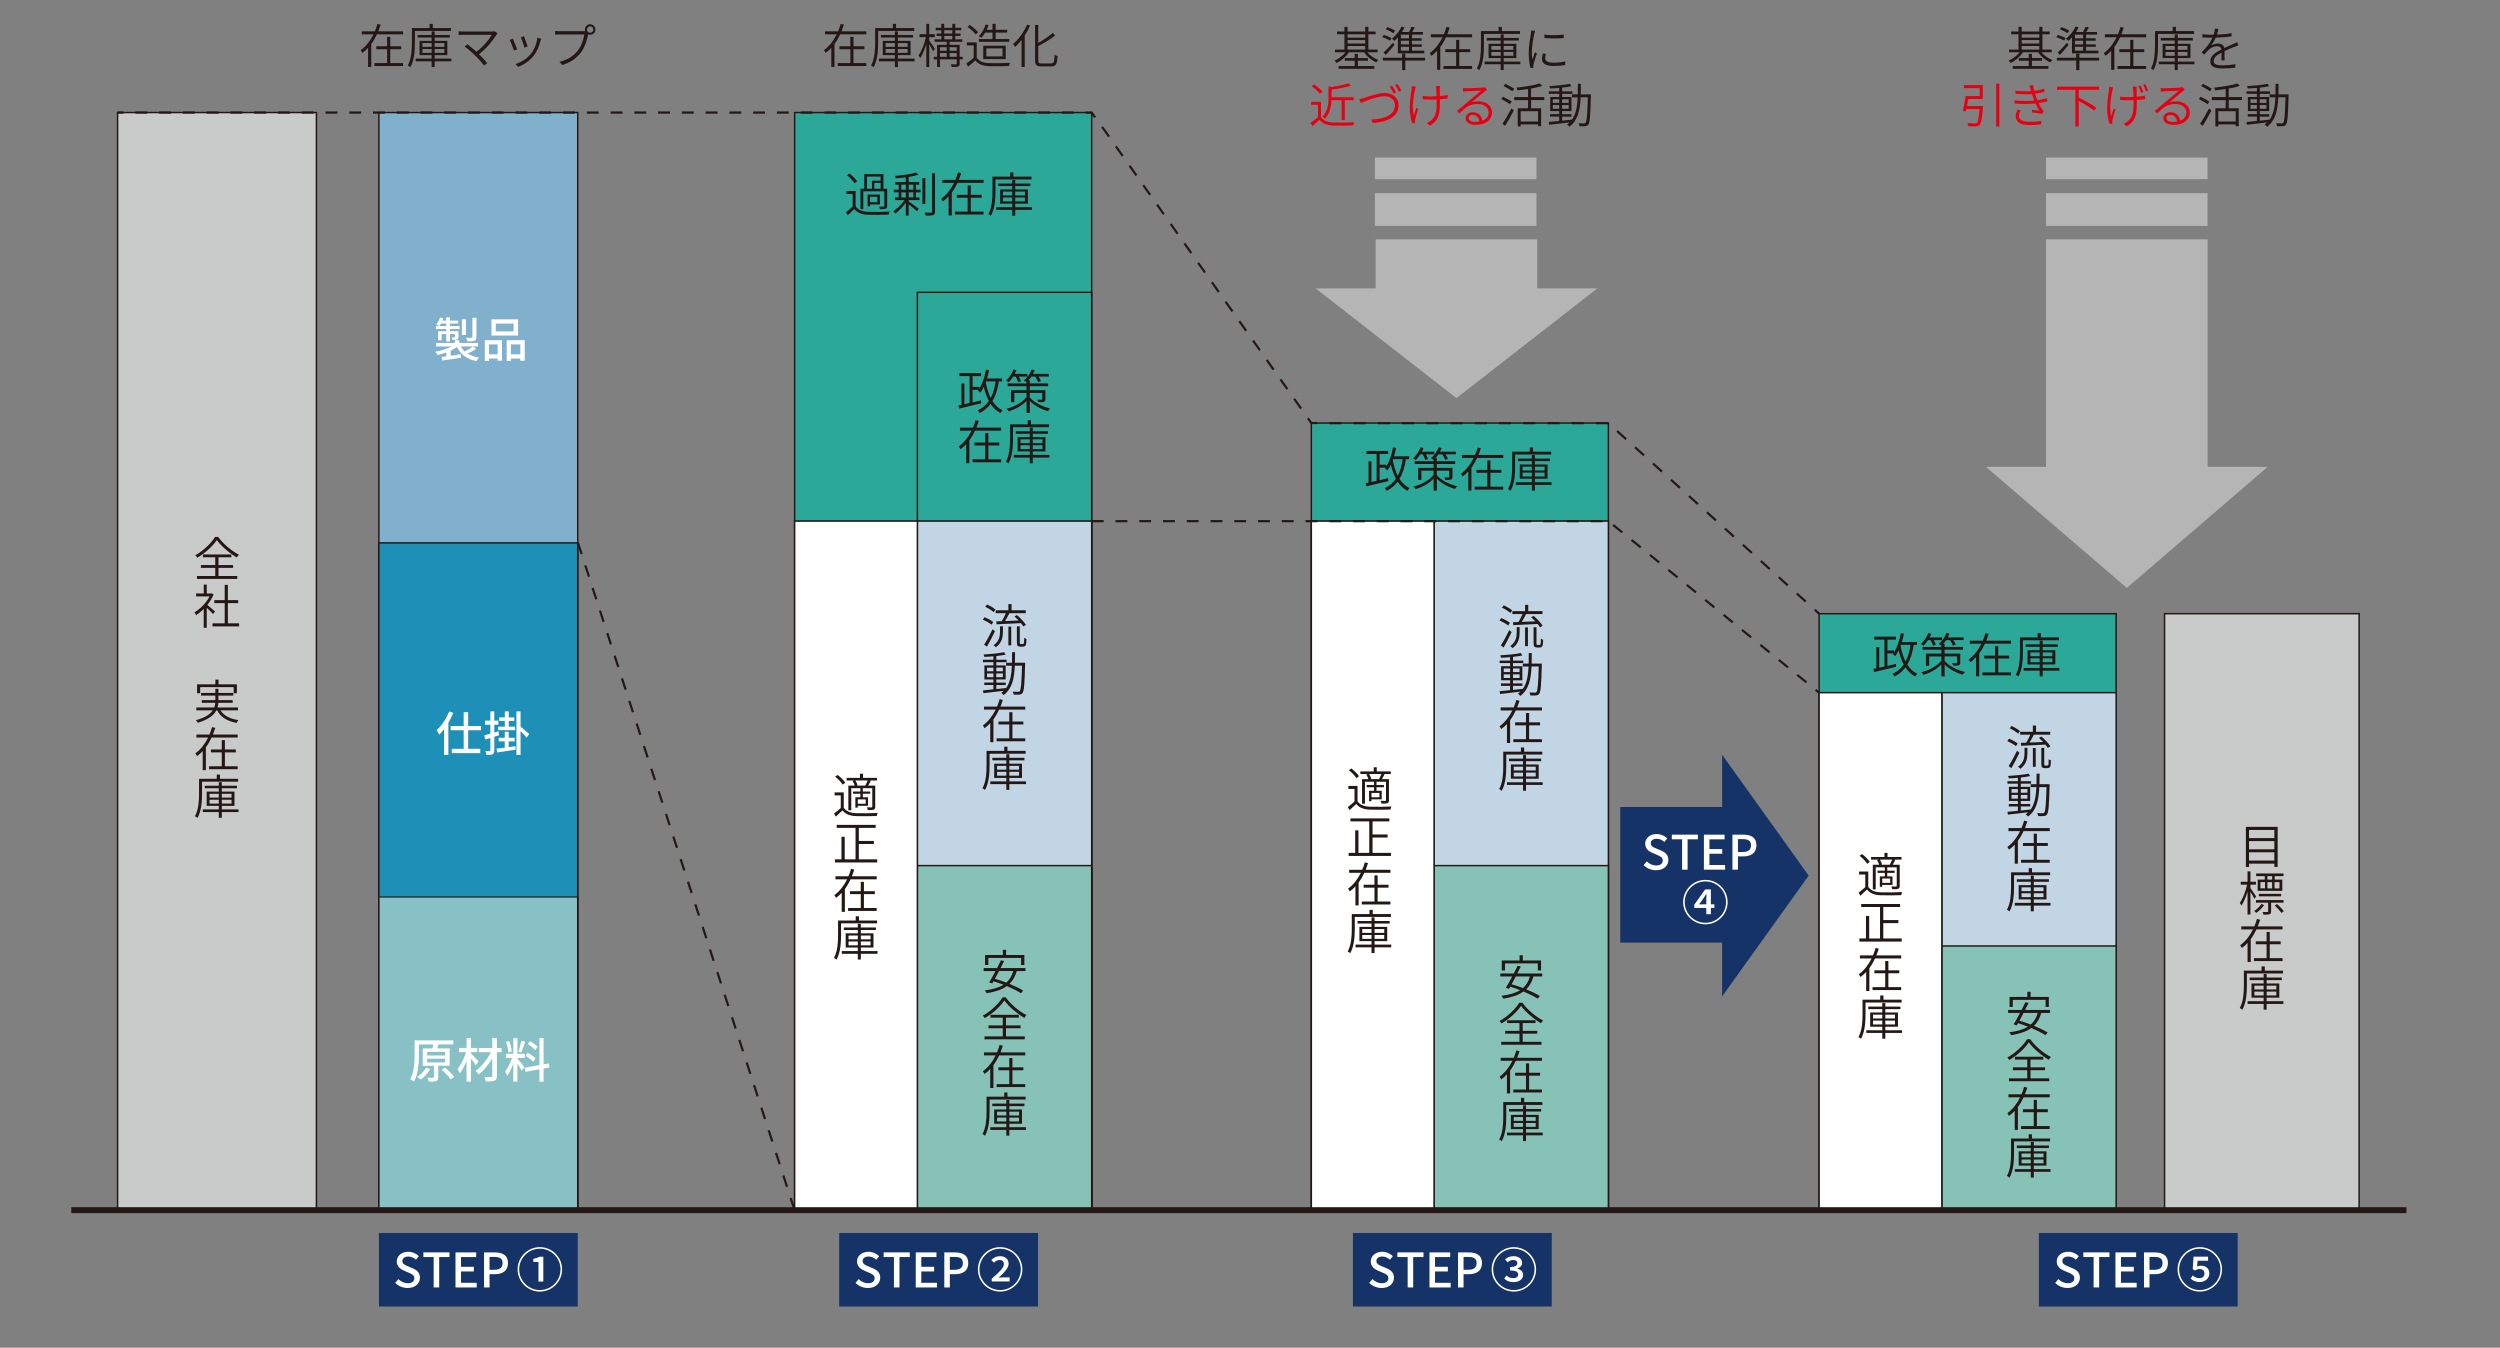 <?xml version="1.0" encoding="UTF-8"?>
<svg xmlns="http://www.w3.org/2000/svg" viewBox="0 0 841.89 453.85">
  <rect x="0" y="0" width="841.89" height="453.85" fill="#808080" stroke="none"/>
  <defs>
    <style>
      .cls-1 {
        fill: #81b0cc;
      }

      .cls-1, .cls-2, .cls-3, .cls-4, .cls-5, .cls-6, .cls-7, .cls-8, .cls-9, .cls-10, .cls-11, .cls-12 {
        stroke-width: 0px;
      }

      .cls-2 {
        fill: #87c2b7;
      }

      .cls-3 {
        fill: #c1d5e4;
      }

      .cls-4 {
        fill: #231815;
      }

      .cls-5 {
        fill: #a9d2c9;
      }

      .cls-6 {
        fill: #c9caca;
      }

      .cls-7 {
        fill: #fff;
      }

      .cls-13 {
        opacity: .75;
      }

      .cls-8 {
        fill: #1e8fb6;
      }

      .cls-9 {
        fill: #b5b5b6;
      }

      .cls-14 {
        opacity: .55;
      }

      .cls-10 {
        fill: #e60012;
      }

      .cls-11 {
        fill: #153366;
      }

      .cls-12 {
        fill: #2ca899;
      }
    </style>
  </defs>
  <g id="_固定" data-name="固定">
    <polygon class="cls-11" points="609.09 294.87 592.92 317.43 579.94 335.55 579.94 317.43 545.63 317.43 545.63 271.76 579.94 271.76 579.94 254.19 592.53 271.76 609.09 294.87"/>
    <rect class="cls-11" x="686.6" y="415.21" width="66.96" height="24.76"/>
    <g>
      <path class="cls-7" d="m692.08,432.03l1.09-1.28c.85.85,2,1.39,3.14,1.39,1.42,0,2.22-.67,2.22-1.67,0-1.07-.8-1.41-1.89-1.89l-1.63-.7c-1.14-.48-2.4-1.38-2.4-3.09,0-1.86,1.63-3.25,3.87-3.25,1.38,0,2.67.58,3.57,1.49l-.98,1.18c-.74-.66-1.55-1.06-2.59-1.06-1.2,0-1.98.58-1.98,1.5,0,1.02.94,1.41,1.9,1.79l1.62.69c1.39.59,2.4,1.46,2.4,3.18,0,1.89-1.57,3.43-4.15,3.43-1.62,0-3.12-.64-4.19-1.73Z"/>
      <path class="cls-7" d="m705.04,423.32h-3.46v-1.57h8.79v1.57h-3.47v10.23h-1.86v-10.23Z"/>
      <path class="cls-7" d="m712.4,421.76h6.96v1.57h-5.11v3.28h4.32v1.57h-4.32v3.81h5.28v1.57h-7.14v-11.8Z"/>
      <path class="cls-7" d="m722,421.76h3.57c2.62,0,4.5.91,4.5,3.57s-1.87,3.76-4.43,3.76h-1.78v4.47h-1.86v-11.8Zm3.46,5.84c1.89,0,2.79-.72,2.79-2.27s-.98-2.06-2.85-2.06h-1.54v4.34h1.6Z"/>
      <path class="cls-7" d="m733.31,427.47c0-4.13,3.36-7.49,7.49-7.49s7.49,3.36,7.49,7.49-3.39,7.49-7.49,7.49-7.49-3.36-7.49-7.49Zm14.45,0c0-3.84-3.12-6.96-6.96-6.96s-6.96,3.15-6.96,6.96,3.12,6.96,6.96,6.96,6.96-3.12,6.96-6.96Zm-10.08,3.1l.75-1.06c.54.46,1.23.93,2.21.93s1.73-.59,1.73-1.57-.69-1.52-1.68-1.52c-.61,0-.98.18-1.5.51l-.78-.48.29-4.18h4.88v1.36h-3.52l-.18,1.95c.38-.18.78-.29,1.25-.29,1.57,0,2.88.83,2.88,2.61s-1.55,2.9-3.25,2.9c-1.46,0-2.4-.54-3.07-1.17Z"/>
    </g>
    <rect class="cls-11" x="455.6" y="415.21" width="66.96" height="24.76"/>
    <g>
      <path class="cls-7" d="m461.08,432.03l1.09-1.28c.85.85,2,1.39,3.14,1.39,1.42,0,2.22-.67,2.22-1.67,0-1.07-.8-1.41-1.89-1.89l-1.63-.7c-1.14-.48-2.4-1.38-2.4-3.09,0-1.86,1.63-3.25,3.87-3.25,1.38,0,2.67.58,3.57,1.49l-.98,1.18c-.74-.66-1.55-1.06-2.59-1.06-1.2,0-1.98.58-1.98,1.5,0,1.02.94,1.41,1.9,1.79l1.62.69c1.39.59,2.4,1.46,2.4,3.18,0,1.89-1.57,3.43-4.15,3.43-1.62,0-3.12-.64-4.19-1.73Z"/>
      <path class="cls-7" d="m474.04,423.32h-3.46v-1.57h8.79v1.57h-3.47v10.23h-1.86v-10.23Z"/>
      <path class="cls-7" d="m481.4,421.76h6.96v1.57h-5.11v3.28h4.32v1.57h-4.32v3.81h5.28v1.57h-7.14v-11.8Z"/>
      <path class="cls-7" d="m491,421.76h3.57c2.62,0,4.5.91,4.5,3.57s-1.87,3.76-4.43,3.76h-1.78v4.47h-1.86v-11.8Zm3.46,5.84c1.89,0,2.79-.72,2.79-2.27s-.98-2.06-2.85-2.06h-1.54v4.34h1.6Z"/>
      <path class="cls-7" d="m502.31,427.47c0-4.13,3.36-7.49,7.49-7.49s7.49,3.36,7.49,7.49-3.39,7.49-7.49,7.49-7.49-3.36-7.49-7.49Zm14.45,0c0-3.84-3.12-6.96-6.96-6.96s-6.96,3.15-6.96,6.96,3.12,6.96,6.96,6.96,6.96-3.12,6.96-6.96Zm-10.2,3.07l.77-1.02c.56.51,1.28.93,2.3.93.94,0,1.62-.48,1.62-1.23,0-.85-.62-1.38-2.72-1.38v-1.17c1.81,0,2.43-.53,2.43-1.28,0-.69-.51-1.1-1.38-1.1-.7,0-1.33.29-1.89.82l-.83-1.01c.75-.66,1.66-1.07,2.77-1.07,1.75,0,2.95.82,2.95,2.26,0,.91-.62,1.54-1.58,1.89v.05c1.07.29,1.92.98,1.92,2.11,0,1.52-1.46,2.42-3.25,2.42-1.39,0-2.48-.51-3.11-1.2Z"/>
    </g>
    <rect class="cls-11" x="282.6" y="415.21" width="66.96" height="24.76"/>
    <g>
      <path class="cls-7" d="m288.08,432.03l1.09-1.28c.85.85,2,1.39,3.14,1.39,1.42,0,2.22-.67,2.22-1.67,0-1.07-.8-1.41-1.89-1.89l-1.63-.7c-1.14-.48-2.4-1.38-2.4-3.09,0-1.86,1.63-3.25,3.87-3.25,1.38,0,2.67.58,3.57,1.49l-.98,1.18c-.74-.66-1.55-1.06-2.59-1.06-1.2,0-1.98.58-1.98,1.5,0,1.02.94,1.41,1.9,1.79l1.62.69c1.39.59,2.4,1.46,2.4,3.18,0,1.89-1.57,3.43-4.15,3.43-1.62,0-3.12-.64-4.19-1.73Z"/>
      <path class="cls-7" d="m301.04,423.32h-3.46v-1.57h8.79v1.57h-3.47v10.23h-1.86v-10.23Z"/>
      <path class="cls-7" d="m308.4,421.76h6.96v1.57h-5.11v3.28h4.32v1.57h-4.32v3.81h5.28v1.57h-7.14v-11.8Z"/>
      <path class="cls-7" d="m318,421.76h3.57c2.62,0,4.5.91,4.5,3.57s-1.87,3.76-4.43,3.76h-1.78v4.47h-1.86v-11.8Zm3.46,5.84c1.89,0,2.79-.72,2.79-2.27s-.98-2.06-2.85-2.06h-1.54v4.34h1.6Z"/>
      <path class="cls-7" d="m329.31,427.47c0-4.13,3.36-7.49,7.49-7.49s7.49,3.36,7.49,7.49-3.39,7.49-7.49,7.49-7.49-3.36-7.49-7.49Zm14.45,0c0-3.84-3.12-6.96-6.96-6.96s-6.96,3.15-6.96,6.96,3.12,6.96,6.96,6.96,6.96-3.12,6.96-6.96Zm-9.8,3.14c2.53-2.19,4.1-3.65,4.1-4.9,0-.88-.5-1.41-1.47-1.41-.75,0-1.36.45-1.86.91l-.91-.88c.83-.86,1.79-1.31,2.95-1.31,1.74,0,2.88,1.02,2.88,2.54s-1.54,3.04-3.35,4.69c.48-.05,1.09-.08,1.62-.08h2.08v1.38h-6.03v-.94Z"/>
    </g>
    <rect class="cls-11" x="127.6" y="415.21" width="66.96" height="24.76"/>
    <g>
      <path class="cls-7" d="m133.08,432.03l1.09-1.28c.85.85,2,1.39,3.14,1.39,1.42,0,2.22-.67,2.22-1.67,0-1.07-.8-1.41-1.89-1.89l-1.63-.7c-1.14-.48-2.4-1.38-2.4-3.09,0-1.86,1.63-3.25,3.87-3.25,1.38,0,2.67.58,3.57,1.49l-.98,1.18c-.74-.66-1.55-1.06-2.59-1.06-1.2,0-1.98.58-1.98,1.5,0,1.02.94,1.41,1.9,1.79l1.62.69c1.39.59,2.4,1.46,2.4,3.18,0,1.89-1.57,3.43-4.15,3.43-1.62,0-3.12-.64-4.19-1.73Z"/>
      <path class="cls-7" d="m146.04,423.32h-3.46v-1.57h8.79v1.57h-3.47v10.23h-1.86v-10.23Z"/>
      <path class="cls-7" d="m153.4,421.76h6.96v1.57h-5.11v3.28h4.32v1.57h-4.32v3.81h5.28v1.57h-7.14v-11.8Z"/>
      <path class="cls-7" d="m163,421.76h3.57c2.62,0,4.5.91,4.5,3.57s-1.87,3.76-4.43,3.76h-1.78v4.47h-1.86v-11.8Zm3.46,5.84c1.89,0,2.79-.72,2.79-2.27s-.98-2.06-2.85-2.06h-1.54v4.34h1.6Z"/>
      <path class="cls-7" d="m174.31,427.47c0-4.13,3.36-7.49,7.49-7.49s7.49,3.36,7.49,7.49-3.39,7.49-7.49,7.49-7.49-3.36-7.49-7.49Zm14.45,0c0-3.84-3.12-6.96-6.96-6.96s-6.96,3.15-6.96,6.96,3.12,6.96,6.96,6.96,6.96-3.12,6.96-6.96Zm-7.43-2.51h-1.73v-1.04c.9-.16,1.54-.38,2.11-.7h1.25v8.34h-1.63v-6.59Z"/>
    </g>
    <g>
      <path class="cls-7" d="m553.49,291.35l1.09-1.28c.85.85,2,1.39,3.14,1.39,1.42,0,2.22-.67,2.22-1.67,0-1.07-.8-1.41-1.89-1.89l-1.63-.7c-1.14-.48-2.4-1.38-2.4-3.09,0-1.86,1.63-3.25,3.87-3.25,1.38,0,2.67.58,3.57,1.49l-.98,1.18c-.74-.66-1.55-1.06-2.59-1.06-1.2,0-1.98.58-1.98,1.5,0,1.02.94,1.41,1.9,1.79l1.62.69c1.39.59,2.4,1.46,2.4,3.18,0,1.89-1.57,3.43-4.15,3.43-1.62,0-3.12-.64-4.19-1.73Z"/>
      <path class="cls-7" d="m566.45,282.64h-3.46v-1.57h8.79v1.57h-3.47v10.23h-1.86v-10.23Z"/>
      <path class="cls-7" d="m573.81,281.07h6.96v1.57h-5.11v3.28h4.32v1.57h-4.32v3.81h5.28v1.57h-7.14v-11.8Z"/>
      <path class="cls-7" d="m583.41,281.07h3.57c2.62,0,4.5.91,4.5,3.57s-1.87,3.76-4.43,3.76h-1.78v4.47h-1.86v-11.8Zm3.46,5.84c1.89,0,2.79-.72,2.79-2.27s-.98-2.06-2.85-2.06h-1.54v4.34h1.6Z"/>
      <path class="cls-7" d="m581.79,303.79c0,4.16-3.39,7.49-7.49,7.49s-7.49-3.36-7.49-7.49,3.36-7.49,7.49-7.49,7.49,3.36,7.49,7.49Zm-.53,0c0-3.84-3.12-6.96-6.96-6.96s-6.96,3.15-6.96,6.96,3.12,6.96,6.96,6.96,6.96-3.12,6.96-6.96Zm-5.11.75h1.17v1.22h-1.17v2.11h-1.54v-2.11h-4.05v-1.1l3.65-5.12h1.94v5.01Zm-1.54,0v-1.78c0-.48.03-1.23.06-1.75h-.06c-.27.48-.43.7-.74,1.2l-1.7,2.32h2.43Z"/>
    </g>
    <polygon class="cls-9" points="537.91 97.11 517.67 112.88 504.83 122.88 490.47 134.07 476.1 122.88 463.26 112.88 443.02 97.11 463.26 97.11 463.26 80.6 517.67 80.6 517.67 97.11 537.91 97.11"/>
    <line class="cls-9" x1="463.26" y1="112.88" x2="476.1" y2="122.88"/>
    <line class="cls-9" x1="504.83" y1="122.88" x2="517.67" y2="112.88"/>
    <rect class="cls-9" x="463.01" y="65.06" width="54.4" height="11.03"/>
    <rect class="cls-9" x="463.01" y="53.06" width="54.4" height="7.28"/>
    <rect class="cls-9" x="689.01" y="65.06" width="54.4" height="11.03"/>
    <rect class="cls-9" x="689.01" y="53.06" width="54.4" height="7.28"/>
    <polygon class="cls-9" points="763.66 157.22 743.42 174.61 735.02 181.83 716.22 197.99 697.42 181.83 689.01 174.61 668.78 157.22 689.01 157.22 689.01 80.6 743.42 80.6 743.42 157.22 763.66 157.22"/>
    <line class="cls-9" x1="735.02" y1="177.35" x2="743.42" y2="170.8"/>
  </g>
  <g id="_レイヤー_1" data-name="レイヤー 1">
    <g>
      <rect class="cls-12" x="612.6" y="206.67" width="100.03" height="200.87"/>
      <path class="cls-4" d="m712.88,407.78h-100.53v-201.37h100.53v201.37Zm-100.03-.5h99.53v-200.37h-99.53v200.37Z"/>
    </g>
    <g class="cls-14">
      <rect class="cls-8" x="612.6" y="233.27" width="100.03" height="174.27"/>
      <path class="cls-4" d="m712.88,407.78h-100.53v-174.77h100.53v174.77Zm-100.03-.5h99.53v-173.77h-99.53v173.77Z"/>
    </g>
    <g>
      <rect class="cls-6" x="728.93" y="206.67" width="65.52" height="200.87"/>
      <path class="cls-4" d="m794.7,407.78h-66.02v-201.37h66.02v201.37Zm-65.52-.5h65.02v-200.37h-65.02v200.37Z"/>
    </g>
    <g>
      <rect class="cls-3" x="653.93" y="233.27" width="58.7" height="174.27"/>
      <path class="cls-4" d="m712.88,407.78h-59.2v-174.77h59.2v174.77Zm-58.7-.5h58.2v-173.77h-58.2v173.77Z"/>
    </g>
    <g>
      <rect class="cls-2" x="653.93" y="318.56" width="58.7" height="88.97"/>
      <path class="cls-4" d="m712.88,407.78h-59.2v-89.47h59.2v89.47Zm-58.7-.5h58.2v-88.47h-58.2v88.47Z"/>
    </g>
    <g>
      <rect class="cls-7" x="612.6" y="233.27" width="41.33" height="174.27"/>
      <path class="cls-4" d="m654.18,407.78h-41.83v-174.77h41.83v174.77Zm-41.33-.5h40.83v-173.77h-40.83v173.77Z"/>
    </g>
    <g>
      <rect class="cls-12" x="441.6" y="142.46" width="100.03" height="265.07"/>
      <path class="cls-4" d="m541.88,407.78h-100.53V142.21h100.53v265.57Zm-100.03-.5h99.53V142.71h-99.53v264.57Z"/>
    </g>
    <g class="cls-14">
      <rect class="cls-8" x="441.6" y="175.48" width="100.03" height="232.05"/>
      <path class="cls-4" d="m541.88,407.78h-100.53v-232.55h100.53v232.55Zm-100.03-.5h99.53v-231.55h-99.53v231.55Z"/>
    </g>
    <g>
      <rect class="cls-3" x="482.93" y="175.48" width="58.7" height="232.05"/>
      <path class="cls-4" d="m541.88,407.78h-59.2v-232.55h59.2v232.55Zm-58.7-.5h58.2v-231.55h-58.2v231.55Z"/>
    </g>
    <g>
      <rect class="cls-2" x="482.93" y="291.51" width="58.7" height="116.03"/>
      <path class="cls-4" d="m541.88,407.78h-59.2v-116.53h59.2v116.53Zm-58.7-.5h58.2v-115.53h-58.2v115.53Z"/>
    </g>
    <g>
      <rect class="cls-7" x="441.6" y="175.48" width="41.33" height="232.05"/>
      <path class="cls-4" d="m483.18,407.78h-41.83v-232.55h41.83v232.55Zm-41.33-.5h40.83v-231.55h-40.83v231.55Z"/>
    </g>
    <g>
      <rect class="cls-12" x="267.6" y="37.9" width="100.03" height="369.63"/>
      <path class="cls-4" d="m367.88,407.78h-100.53V37.65h100.53v370.13Zm-100.03-.5h99.53V38.15h-99.53v369.13Z"/>
    </g>
    <g>
      <rect class="cls-12" x="308.93" y="98.44" width="58.7" height="309.1"/>
      <path class="cls-4" d="m367.88,407.78h-59.2V98.19h59.2v309.6Zm-58.7-.5h58.2V98.69h-58.2v308.6Z"/>
    </g>
    <g class="cls-14">
      <rect class="cls-8" x="267.6" y="175.48" width="100.03" height="232.05"/>
      <path class="cls-4" d="m367.88,407.78h-100.53v-232.55h100.53v232.55Zm-100.03-.5h99.53v-231.55h-99.53v231.55Z"/>
    </g>
    <g>
      <rect class="cls-3" x="308.93" y="175.48" width="58.7" height="232.05"/>
      <path class="cls-4" d="m367.88,407.78h-59.2v-232.55h59.2v232.55Zm-58.7-.5h58.2v-231.55h-58.2v231.55Z"/>
    </g>
    <g>
      <rect class="cls-2" x="308.93" y="291.51" width="58.7" height="116.03"/>
      <path class="cls-4" d="m367.88,407.78h-59.2v-116.53h59.2v116.53Zm-58.7-.5h58.2v-115.53h-58.2v115.53Z"/>
    </g>
    <g>
      <rect class="cls-7" x="267.6" y="175.48" width="41.33" height="232.05"/>
      <path class="cls-4" d="m309.18,407.78h-41.83v-232.55h41.83v232.55Zm-41.33-.5h40.83v-231.55h-40.83v231.55Z"/>
    </g>
    <g>
      <rect class="cls-1" x="127.6" y="37.9" width="66.96" height="369.63"/>
      <path class="cls-4" d="m194.8,407.78h-67.46V37.65h67.46v370.13Zm-66.96-.5h66.46V38.15h-66.46v369.13Z"/>
    </g>
    <g>
      <rect class="cls-8" x="127.6" y="182.82" width="66.96" height="224.71"/>
      <path class="cls-4" d="m194.8,407.78h-67.46v-225.21h67.46v225.21Zm-66.96-.5h66.46v-224.21h-66.46v224.21Z"/>
    </g>
    <g class="cls-13">
      <rect class="cls-5" x="127.6" y="302.06" width="66.96" height="105.48"/>
      <path class="cls-4" d="m194.8,407.78h-67.46v-105.98h67.46v105.98Zm-66.96-.5h66.46v-104.98h-66.46v104.98Z"/>
    </g>
    <g>
      <rect class="cls-6" x="39.6" y="37.9" width="66.96" height="369.63"/>
      <path class="cls-4" d="m106.8,407.78H39.35V37.65h67.46v370.13Zm-66.96-.5h66.46V38.15H39.85v369.13Z"/>
    </g>
    <rect class="cls-4" x="24.01" y="406.53" width="786.38" height="2"/>
    <g>
      <path class="cls-7" d="m160.35,117.45c-.86.62-1.95,1.2-2.88,1.62,1.04.66,2.32,1.12,3.84,1.36-.3.26-.67.82-.83,1.18-3.26-.64-5.39-2.23-6.61-4.77-.59.45-1.31.88-2.1,1.25v1.71c1.09-.16,2.27-.34,3.42-.51l.06,1.18c-2.24.34-4.61.7-6.31.96l-.22-1.23c.46-.05,1.01-.13,1.6-.21v-1.3c-.96.35-1.97.64-2.95.83-.16-.32-.53-.82-.8-1.09,1.92-.3,4-.94,5.49-1.76h-5.22v-1.18h6.34v-.91h1.47v.91h6.35v1.18h-5.83c.34.62.79,1.18,1.31,1.67.95-.46,2.07-1.15,2.77-1.67l1.07.77Zm-10.1-6.63h-3.46v-1.04h1.06c-.26-.18-.67-.38-.93-.5.54-.62.99-1.5,1.26-2.37l1.14.29c-.1.26-.19.51-.3.77h1.23v-1.09h1.28v1.09h2.75v.99h-2.75v.82h3.23v1.04h-3.23v.72h2.87v1.89c0,.51-.08.75-.45.91-.35.16-.85.16-1.54.16-.06-.29-.26-.66-.38-.91.46.02.83.02.98.02.14-.02.18-.05.18-.16v-.94h-1.65v2.48h-1.28v-2.48h-1.55v2.08h-1.17v-3.04h2.72v-.72Zm0-1.04v-.82h-1.73c-.18.3-.35.58-.53.82h2.26Zm6.63,3.04h-1.34v-5.31h1.34v5.31Zm3.55.7c0,.71-.14,1.02-.64,1.23-.51.19-1.26.21-2.35.21-.08-.37-.27-.87-.46-1.22.8.03,1.57.03,1.81.02.22-.02.29-.08.29-.26v-6.48h1.36v6.5Z"/>
      <path class="cls-7" d="m163.26,114.56h5.79v6.9h-1.47v-.72h-2.91v.83h-1.41v-7.01Zm1.41,1.42v3.33h2.91v-3.33h-2.91Zm9.8-2.98h-8.95v-5.46h8.95v5.46Zm-1.52-4.03h-6v2.61h6v-2.61Zm3.76,5.59v6.93h-1.49v-.75h-3.17v.83h-1.42v-7.01h6.08Zm-1.49,4.75v-3.33h-3.17v3.33h3.17Z"/>
    </g>
    <g>
      <path class="cls-7" d="m147.57,358.9v3.83c0,.7-.13,1.1-.66,1.3-.53.22-1.33.22-2.5.22-.06-.38-.27-.94-.45-1.31.83.02,1.63.02,1.87.02.22,0,.29-.06.29-.26v-3.79h-3.76v-5.84h3.26c.11-.45.21-.93.27-1.34h-4.8v3.28c0,2.67-.22,6.61-1.65,9.2-.29-.22-.94-.61-1.31-.74,1.38-2.46,1.49-5.97,1.49-8.48v-4.63h13.04v1.36h-5.01c-.13.46-.27.93-.42,1.34h4.19v5.84h-3.87Zm-2.67,1.09c-.78,1.36-2.03,2.71-3.15,3.57-.29-.26-.88-.67-1.25-.88,1.17-.75,2.3-1.92,2.98-3.11l1.42.42Zm-1.07-4.56h6.08v-1.22h-6.08v1.22Zm0,2.34h6.08v-1.25h-6.08v1.25Zm6.02,1.74c1.12.91,2.48,2.23,3.11,3.15l-1.22.8c-.58-.91-1.89-2.29-3.04-3.25l1.15-.7Z"/>
      <path class="cls-7" d="m160.23,358.77c-.34-.56-1.01-1.5-1.62-2.29v7.76h-1.5v-7.03c-.62,1.68-1.42,3.25-2.27,4.24-.16-.43-.53-1.06-.78-1.44,1.15-1.31,2.27-3.62,2.87-5.7h-2.37v-1.42h2.56v-3.35h1.5v3.35h2.1v1.42h-2.1v.42c.62.61,2.16,2.32,2.53,2.75l-.91,1.28Zm8.69-4.45h-1.58v8c0,.94-.22,1.36-.8,1.6-.58.26-1.54.29-2.9.29-.08-.42-.32-1.1-.53-1.52.96.03,1.97.03,2.26.02.29,0,.4-.1.4-.38v-5.92c-1.23,2.11-2.91,4.15-4.56,5.39-.26-.37-.7-.91-1.07-1.2,1.97-1.31,3.99-3.84,5.17-6.27h-4.07v-1.42h4.53v-3.33h1.57v3.33h1.58v1.42Z"/>
      <path class="cls-7" d="m174.24,356.44c.48.51,2.02,2.46,2.35,2.95l-.94,1.17c-.27-.58-.88-1.58-1.41-2.43v6.11h-1.39v-6.13c-.54,1.6-1.28,3.23-2.03,4.24-.13-.43-.48-1.09-.72-1.49.86-1.06,1.78-2.96,2.31-4.59h-2.03v-1.39h2.48v-5.23h1.39v5.23h2.5v1.39h-2.5v.18Zm-3.03-2c-.06-.98-.4-2.48-.8-3.62l1.07-.27c.43,1.12.77,2.59.88,3.57l-1.15.32Zm5.63-3.67c-.4,1.25-.9,2.74-1.3,3.67l-.96-.3c.35-.98.77-2.56.98-3.65l1.28.29Zm6.21,9.06v4.42h-1.39v-4.16l-4.74.86-.24-1.38,4.98-.9v-9.11h1.39v8.85l1.78-.3.21,1.36-1.98.35Zm-3.44-2.3c-.56-.59-1.7-1.42-2.64-1.94l.71-1.07c.93.5,2.11,1.25,2.67,1.81l-.74,1.2Zm.64-3.87c-.5-.62-1.58-1.49-2.5-2.06l.75-1.01c.9.54,2,1.34,2.53,1.94l-.79,1.14Z"/>
    </g>
    <g>
      <path class="cls-7" d="m152.67,240.05c-.48,1.14-1.04,2.29-1.68,3.35v10.8h-1.47v-8.63c-.51.69-1.07,1.3-1.62,1.83-.14-.34-.59-1.12-.88-1.49,1.68-1.5,3.27-3.89,4.23-6.32l1.42.46Zm4.99,5.88v6.24h4.08v1.44h-9.59v-1.44h3.99v-6.24h-4.39v-1.44h4.39v-4.66h1.52v4.66h4.34v1.44h-4.34Z"/>
      <path class="cls-7" d="m166.46,248.1v4.53c0,.72-.14,1.12-.56,1.36-.42.21-1.07.26-2.07.26-.05-.35-.21-.96-.4-1.36.64.03,1.23.03,1.41.02.21,0,.29-.06.29-.27v-4.11l-1.71.53-.35-1.42c.58-.14,1.3-.35,2.06-.58v-3.01h-1.81v-1.38h1.81v-3.11h1.33v3.11h1.38v1.38h-1.38v2.62c.46-.14.94-.29,1.41-.43l.21,1.36-1.62.51Zm4.85,3.49c.75-.1,1.52-.21,2.29-.32l.05,1.2c-2.19.35-4.51.7-6.23.93l-.22-1.28c.77-.1,1.73-.21,2.77-.35v-2.11h-2.03v-1.2h2.03v-2.05h1.34v2.05h2.02v1.2h-2.02v1.94Zm-1.31-8.8h-1.87v-1.2h1.87v-2.03h1.33v2.03h1.86v1.2h-1.86v1.92h2.14v1.2h-5.71v-1.2h2.24v-1.92Zm5.3,1.91c.7.53,2.48,2.05,2.91,2.45l-.83,1.28c-.45-.54-1.33-1.46-2.08-2.19v8h-1.39v-14.68h1.39v5.14Z"/>
    </g>
    <g>
      <path class="cls-4" d="m73.48,180.81c1.65,2.34,4.48,4.72,6.98,5.99-.27.27-.53.62-.72.93-2.45-1.44-5.27-3.83-6.72-5.86-1.28,1.95-3.88,4.37-6.6,5.95-.11-.26-.42-.61-.66-.83,2.75-1.54,5.41-4.08,6.66-6.18h1.06Zm.1,13.17h6.32v.98h-13.56v-.98h6.15v-2.74h-4.83v-.96h4.83v-2.61h-4.15v-.96h9.56v.96h-4.32v2.61h4.91v.96h-4.91v2.74Z"/>
      <path class="cls-4" d="m71.75,206.77c-.43-.48-1.39-1.42-2.13-2.1v6.74h-1.02v-6.35c-.83.83-1.7,1.55-2.54,2.1-.13-.27-.4-.75-.58-.94,1.94-1.14,4-3.22,5.11-5.39h-4.56v-.98h2.58v-2.99h1.02v2.99h1.5l.21-.05.59.4c-.51,1.23-1.25,2.43-2.11,3.51.72.58,2.18,1.84,2.59,2.21l-.66.86Zm8.77,3.14v1.04h-8.96v-1.04h4.11v-6.79h-3.49v-1.02h3.49v-5.14h1.06v5.14h3.47v1.02h-3.47v6.79h3.79Z"/>
      <path class="cls-4" d="m74.25,239.22c1.14,1.79,3.23,2.88,6.05,3.28-.22.24-.51.67-.64.94-3.11-.58-5.33-1.9-6.53-4.23h-.26c-.83,1.58-2.58,3.07-6.24,4.19-.13-.22-.42-.62-.66-.86,3.22-.91,4.87-2.08,5.7-3.33h-5.55v-.96h6.05c.19-.53.29-1.06.32-1.58h-4.53v-.9h4.56v-1.52h-4.82v-.91h4.82v-1.39h1.04v1.39h5.01v.91h-5.01v1.52h4.8v.9h-4.83c-.03.53-.11,1.06-.27,1.58h6.87v.96h-5.87Zm-6.84-5.76h-1.04v-3.01h6.16v-1.6h1.06v1.6h6.18v3.01h-1.07v-2.06h-11.29v2.06Z"/>
      <path class="cls-4" d="m71.25,248.38c-.53,1.15-1.17,2.26-1.92,3.27v7.7h-1.07v-6.42c-.58.64-1.22,1.22-1.94,1.71-.1-.26-.37-.7-.54-.93,1.86-1.33,3.28-3.26,4.31-5.33h-3.94v-1.02h4.38c.37-.83.66-1.68.88-2.51l1.09.27c-.24.75-.5,1.5-.8,2.24h8.34v1.02h-8.79Zm8.79,9.67v.99h-9.63v-.99h4.27v-4.67h-3.65v-.99h3.65v-3.15h1.06v3.15h3.68v.99h-3.68v4.67h4.3Z"/>
      <path class="cls-4" d="m68.04,263.23v3.99c0,2.43-.19,5.89-1.54,8.23-.18-.19-.61-.48-.85-.59,1.26-2.23,1.38-5.35,1.38-7.64v-4.95h5.95v-1.42h1.09v1.42h6.11v.96h-12.15Zm12.28,10.24h-5.62v1.94h-1.02v-1.94h-5.39v-.91h5.39v-1.18h-4.08v-4.8h4.08v-1.12h-4.71v-.86h4.71v-1.2h1.02v1.2h5.09v.86h-5.09v1.12h4.26v4.8h-4.26v1.18h5.62v.91Zm-9.76-4.87h3.12v-1.28h-3.12v1.28Zm3.12,2.02v-1.3h-3.12v1.3h3.12Zm1.02-3.3v1.28h3.27v-1.28h-3.27Zm3.27,2h-3.27v1.3h3.27v-1.3Z"/>
    </g>
    <g>
      <path class="cls-4" d="m629.15,298.65c.78,1.22,2.24,1.78,4.16,1.84,1.75.08,5.39.03,7.27-.08-.13.24-.3.72-.34,1.04-1.76.06-5.15.1-6.91.03-2.13-.08-3.6-.66-4.61-1.92-.72.7-1.46,1.39-2.24,2.08l-.58-1.01c.67-.53,1.5-1.2,2.24-1.89v-4.24h-2.08v-1.01h3.09v5.15Zm-.37-7.76c-.46-.8-1.55-1.92-2.54-2.69l.82-.59c.99.74,2.1,1.84,2.59,2.62l-.86.66Zm3.94-1.41h-2.62v-.88h4.51v-1.39h1.02v1.39h4.72v.88h-2.51l.42.11c-.3.58-.61,1.15-.9,1.62h2.38v7.09c0,.54-.1.82-.51.99-.38.16-1.04.16-1.99.16-.05-.26-.21-.66-.34-.93.75.02,1.38.02,1.58.02.21-.02.26-.05.26-.24v-6.23h-3.19v1.12h2.5v.75h-2.5v1.2h1.76v2.87h-3.47v.62h-.8v-3.49h1.68v-1.2h-2.46v-.75h2.46v-1.12h-3.06v7.43h-.98v-8.29h2.13c-.13-.48-.4-1.1-.71-1.57l.59-.16Zm3.68,1.67c.26-.45.59-1.15.8-1.67h-4.15c.34.51.64,1.18.74,1.63l-.32.1h3.14l-.21-.06Zm.13,4.71h-2.67v1.46h2.67v-1.46Z"/>
      <path class="cls-4" d="m640.41,316.04v1.04h-14.25v-1.04h2.21v-7.59h1.09v7.59h3.65v-10.6h-6.34v-1.02h13.11v1.02h-5.67v4.4h5.07v1.04h-5.07v5.15h6.19Z"/>
      <path class="cls-4" d="m631.44,322.76c-.53,1.15-1.17,2.26-1.92,3.27v7.7h-1.07v-6.42c-.58.64-1.22,1.22-1.94,1.71-.1-.26-.37-.7-.54-.93,1.86-1.33,3.28-3.26,4.31-5.33h-3.94v-1.02h4.39c.37-.83.66-1.68.88-2.51l1.09.27c-.24.75-.5,1.5-.8,2.24h8.34v1.02h-8.79Zm8.79,9.67v.99h-9.64v-.99h4.27v-4.67h-3.65v-.99h3.65v-3.15h1.06v3.15h3.68v.99h-3.68v4.67h4.31Z"/>
      <path class="cls-4" d="m628.23,337.61v3.99c0,2.43-.19,5.89-1.54,8.23-.18-.19-.61-.48-.85-.59,1.26-2.23,1.38-5.35,1.38-7.64v-4.95h5.96v-1.42h1.09v1.42h6.12v.96h-12.15Zm12.28,10.24h-5.62v1.94h-1.02v-1.94h-5.39v-.91h5.39v-1.18h-4.08v-4.8h4.08v-1.12h-4.71v-.86h4.71v-1.2h1.02v1.2h5.09v.86h-5.09v1.12h4.26v4.8h-4.26v1.18h5.62v.91Zm-9.76-4.87h3.12v-1.28h-3.12v1.28Zm3.12,2.02v-1.3h-3.12v1.3h3.12Zm1.02-3.3v1.28h3.26v-1.28h-3.26Zm3.26,2h-3.26v1.3h3.26v-1.3Z"/>
    </g>
    <g>
      <path class="cls-4" d="m457.15,269.82c.78,1.22,2.24,1.78,4.16,1.84,1.75.08,5.39.03,7.27-.08-.13.24-.3.72-.34,1.04-1.76.06-5.15.1-6.91.03-2.13-.08-3.6-.66-4.61-1.92-.72.7-1.46,1.39-2.24,2.08l-.58-1.01c.67-.53,1.5-1.2,2.24-1.89v-4.24h-2.08v-1.01h3.09v5.15Zm-.37-7.76c-.46-.8-1.55-1.92-2.54-2.69l.82-.59c.99.74,2.1,1.84,2.59,2.62l-.86.66Zm3.94-1.41h-2.62v-.88h4.51v-1.39h1.02v1.39h4.72v.88h-2.51l.42.11c-.3.58-.61,1.15-.9,1.62h2.38v7.09c0,.54-.1.82-.51.99-.38.16-1.04.16-1.99.16-.05-.26-.21-.66-.34-.93.75.02,1.38.02,1.58.02.21-.02.26-.05.26-.24v-6.23h-3.19v1.12h2.5v.75h-2.5v1.2h1.76v2.87h-3.47v.62h-.8v-3.49h1.68v-1.2h-2.46v-.75h2.46v-1.12h-3.06v7.43h-.98v-8.29h2.13c-.13-.48-.4-1.1-.71-1.57l.59-.16Zm3.68,1.67c.26-.45.59-1.15.8-1.67h-4.15c.34.51.64,1.18.74,1.63l-.32.1h3.14l-.21-.06Zm.13,4.71h-2.67v1.46h2.67v-1.46Z"/>
      <path class="cls-4" d="m468.41,287.21v1.04h-14.25v-1.04h2.21v-7.59h1.09v7.59h3.65v-10.6h-6.34v-1.02h13.11v1.02h-5.67v4.4h5.07v1.04h-5.07v5.15h6.19Z"/>
      <path class="cls-4" d="m459.44,293.93c-.53,1.15-1.17,2.26-1.92,3.27v7.7h-1.07v-6.42c-.58.64-1.22,1.22-1.94,1.71-.1-.26-.37-.7-.54-.93,1.86-1.33,3.28-3.26,4.31-5.33h-3.94v-1.02h4.39c.37-.83.66-1.68.88-2.51l1.09.27c-.24.75-.5,1.5-.8,2.24h8.34v1.02h-8.79Zm8.79,9.67v.99h-9.64v-.99h4.27v-4.67h-3.65v-.99h3.65v-3.15h1.06v3.15h3.68v.99h-3.68v4.67h4.31Z"/>
      <path class="cls-4" d="m456.23,308.78v3.99c0,2.43-.19,5.89-1.54,8.23-.18-.19-.61-.48-.85-.59,1.26-2.23,1.38-5.35,1.38-7.64v-4.95h5.96v-1.42h1.09v1.42h6.12v.96h-12.15Zm12.28,10.24h-5.62v1.94h-1.02v-1.94h-5.39v-.91h5.39v-1.18h-4.08v-4.8h4.08v-1.12h-4.71v-.86h4.71v-1.2h1.02v1.2h5.09v.86h-5.09v1.12h4.26v4.8h-4.26v1.18h5.62v.91Zm-9.76-4.87h3.12v-1.28h-3.12v1.28Zm3.12,2.02v-1.3h-3.12v1.3h3.12Zm1.02-3.3v1.28h3.26v-1.28h-3.26Zm3.26,2h-3.26v1.3h3.26v-1.3Z"/>
    </g>
    <g>
      <path class="cls-4" d="m284.15,272c.79,1.22,2.24,1.78,4.16,1.84,1.74.08,5.39.03,7.27-.08-.13.24-.3.72-.34,1.04-1.76.06-5.15.1-6.92.03-2.13-.08-3.6-.66-4.61-1.92-.72.7-1.46,1.39-2.24,2.08l-.58-1.01c.67-.53,1.5-1.2,2.24-1.89v-4.24h-2.08v-1.01h3.09v5.15Zm-.37-7.76c-.46-.8-1.55-1.92-2.54-2.69l.82-.59c.99.74,2.1,1.84,2.59,2.62l-.86.66Zm3.94-1.41h-2.62v-.88h4.51v-1.39h1.02v1.39h4.72v.88h-2.51l.42.11c-.3.58-.61,1.15-.9,1.62h2.38v7.09c0,.54-.1.82-.51.99-.38.16-1.04.16-1.98.16-.05-.26-.21-.66-.34-.93.75.02,1.38.02,1.58.02.21-.02.26-.05.26-.24v-6.23h-3.19v1.12h2.5v.75h-2.5v1.2h1.76v2.87h-3.47v.62h-.8v-3.49h1.68v-1.2h-2.46v-.75h2.46v-1.12h-3.06v7.43h-.98v-8.29h2.13c-.13-.48-.4-1.1-.7-1.57l.59-.16Zm3.68,1.67c.26-.45.59-1.15.8-1.67h-4.15c.34.51.64,1.18.74,1.63l-.32.1h3.14l-.21-.06Zm.13,4.71h-2.67v1.46h2.67v-1.46Z"/>
      <path class="cls-4" d="m295.41,289.39v1.04h-14.25v-1.04h2.21v-7.59h1.09v7.59h3.65v-10.6h-6.34v-1.02h13.11v1.02h-5.67v4.4h5.07v1.04h-5.07v5.15h6.19Z"/>
      <path class="cls-4" d="m286.44,296.11c-.53,1.15-1.17,2.26-1.92,3.27v7.7h-1.07v-6.42c-.58.64-1.22,1.22-1.94,1.71-.1-.26-.37-.7-.54-.93,1.86-1.33,3.28-3.26,4.31-5.33h-3.94v-1.02h4.38c.37-.83.66-1.68.88-2.51l1.09.27c-.24.75-.5,1.5-.8,2.24h8.34v1.02h-8.79Zm8.79,9.67v.99h-9.63v-.99h4.27v-4.67h-3.65v-.99h3.65v-3.15h1.06v3.15h3.68v.99h-3.68v4.67h4.3Z"/>
      <path class="cls-4" d="m283.23,310.95v3.99c0,2.43-.19,5.89-1.54,8.23-.18-.19-.61-.48-.85-.59,1.26-2.23,1.38-5.35,1.38-7.64v-4.95h5.95v-1.42h1.09v1.42h6.11v.96h-12.15Zm12.28,10.24h-5.62v1.94h-1.02v-1.94h-5.39v-.91h5.39v-1.18h-4.08v-4.8h4.08v-1.12h-4.71v-.86h4.71v-1.2h1.02v1.2h5.09v.86h-5.09v1.12h4.26v4.8h-4.26v1.18h5.62v.91Zm-9.76-4.87h3.12v-1.28h-3.12v1.28Zm3.12,2.02v-1.3h-3.12v1.3h3.12Zm1.02-3.3v1.28h3.27v-1.28h-3.27Zm3.27,2h-3.27v1.3h3.27v-1.3Z"/>
    </g>
    <g>
      <path class="cls-4" d="m678.88,251.26c-.64-.53-1.89-1.25-2.91-1.7l.58-.8c1.01.4,2.29,1.09,2.93,1.62l-.59.88Zm1.18,2.22c-.79,1.7-1.86,3.71-2.71,5.2l-.93-.69c.82-1.23,1.97-3.36,2.83-5.17l.8.66Zm-.43-6.42c-.61-.58-1.83-1.34-2.85-1.81l.61-.77c.99.43,2.24,1.15,2.85,1.73l-.61.85Zm2.13,4.77h.98v1.7c0,1.78-.26,3.81-2.38,5.36-.18-.22-.53-.54-.77-.7,1.97-1.36,2.18-3.19,2.18-4.69v-1.66Zm-1.25-1.68c.54-.02,1.17-.03,1.84-.05.5-.78,1.01-1.82,1.38-2.69h-3.43v-.98h4.27v-2.1h1.07v2.1h4.79v.98h-5.51c-.45.88-.98,1.86-1.47,2.64,1.42-.05,3.01-.11,4.59-.18-.45-.48-.94-.96-1.42-1.38l.83-.46c1.14.96,2.45,2.35,3.03,3.31l-.88.53c-.19-.34-.46-.72-.8-1.12-2.95.16-6.02.3-8.18.4l-.11-1.01Zm4.07,1.76h.96v6.31h-.96v-6.31Zm4.72,5.89c.14,0,.29-.02.37-.08.08-.05.14-.18.18-.43s.05-.86.06-1.63c.18.18.5.34.75.42-.02.69-.06,1.54-.14,1.83s-.21.48-.42.61c-.16.1-.48.16-.74.16h-.79c-.29,0-.62-.08-.85-.26-.21-.21-.29-.45-.29-1.38v-5.2h.98v5.33c0,.32.02.5.1.58.06.05.18.06.29.06h.5Z"/>
      <path class="cls-4" d="m690.21,264.63c-.19,6.74-.34,8.95-.88,9.62-.26.4-.58.51-1.04.56-.45.05-1.2.05-1.94,0-.03-.29-.14-.74-.32-1.01.8.06,1.54.08,1.84.08.27,0,.42-.05.56-.24.38-.48.59-2.62.75-8.58h-2.43c-.19,4.26-.91,7.81-3.78,9.92-.16-.24-.53-.59-.8-.75.3-.22.59-.45.85-.7-2.48.3-5.03.59-6.85.8l-.14-.94c.96-.1,2.18-.21,3.51-.35v-1.46h-3.07v-.83h3.07v-1.04h-3.03v-4.74h3.03v-1.07h-3.52v-.83h3.52v-1.15c-1.04.1-2.1.16-3.06.19-.05-.24-.16-.59-.27-.8,2.37-.13,5.28-.42,6.92-.78l.54.82c-.86.19-1.97.35-3.15.48v1.25h3.46v.83h-3.46v1.07h3.15v4.74h-3.15v1.04h3.17v.83h-3.17v1.36c1.06-.11,2.16-.22,3.25-.35v.1c1.42-1.94,1.86-4.58,2-7.62h-1.94v-.99h1.97c.03-1.14.03-2.34.03-3.55h1.01c0,1.22-.02,2.42-.05,3.55h3.42v.56Zm-12.82,2.32h2.15v-1.22h-2.15v1.22Zm2.15,2v-1.25h-2.15v1.25h2.15Zm.98-3.22v1.22h2.23v-1.22h-2.23Zm2.23,1.97h-2.23v1.25h2.23v-1.25Z"/>
      <path class="cls-4" d="m681.46,279.88c-.53,1.15-1.17,2.26-1.92,3.27v7.7h-1.07v-6.42c-.58.64-1.22,1.22-1.94,1.71-.1-.26-.37-.7-.54-.93,1.86-1.33,3.28-3.26,4.31-5.33h-3.94v-1.02h4.39c.37-.83.66-1.68.88-2.51l1.09.27c-.24.75-.5,1.5-.8,2.24h8.34v1.02h-8.79Zm8.79,9.67v.99h-9.64v-.99h4.27v-4.67h-3.65v-.99h3.65v-3.15h1.06v3.15h3.68v.99h-3.68v4.67h4.31Z"/>
      <path class="cls-4" d="m678.24,294.72v3.99c0,2.43-.19,5.89-1.54,8.23-.18-.19-.61-.48-.85-.59,1.26-2.23,1.38-5.35,1.38-7.64v-4.95h5.96v-1.42h1.09v1.42h6.12v.96h-12.15Zm12.28,10.24h-5.62v1.94h-1.02v-1.94h-5.39v-.91h5.39v-1.18h-4.08v-4.8h4.08v-1.12h-4.71v-.86h4.71v-1.2h1.02v1.2h5.09v.86h-5.09v1.12h4.26v4.8h-4.26v1.18h5.62v.91Zm-9.76-4.87h3.12v-1.28h-3.12v1.28Zm3.12,2.02v-1.3h-3.12v1.3h3.12Zm1.02-3.3v1.28h3.26v-1.28h-3.26Zm3.26,2h-3.26v1.3h3.26v-1.3Z"/>
    </g>
    <g>
      <path class="cls-4" d="m507.88,210.63c-.64-.53-1.89-1.25-2.91-1.7l.58-.8c1.01.4,2.29,1.09,2.93,1.62l-.59.88Zm1.18,2.22c-.78,1.7-1.86,3.71-2.71,5.2l-.93-.69c.82-1.23,1.97-3.36,2.83-5.17l.8.66Zm-.43-6.42c-.61-.58-1.82-1.34-2.85-1.81l.61-.77c.99.43,2.24,1.15,2.85,1.73l-.61.85Zm2.13,4.77h.98v1.7c0,1.78-.26,3.81-2.38,5.36-.18-.22-.53-.54-.77-.7,1.97-1.36,2.18-3.19,2.18-4.69v-1.66Zm-1.25-1.68c.54-.02,1.17-.03,1.84-.05.5-.78,1.01-1.82,1.38-2.69h-3.42v-.98h4.27v-2.1h1.07v2.1h4.79v.98h-5.51c-.45.88-.98,1.86-1.47,2.64,1.42-.05,3.01-.11,4.59-.18-.45-.48-.94-.96-1.42-1.38l.83-.46c1.14.96,2.45,2.35,3.02,3.31l-.88.53c-.19-.34-.46-.72-.8-1.12-2.95.16-6.02.3-8.18.4l-.11-1.01Zm4.07,1.76h.96v6.31h-.96v-6.31Zm4.72,5.89c.14,0,.29-.02.37-.08.08-.05.14-.18.18-.43.03-.26.05-.86.06-1.63.18.18.5.34.75.42-.02.69-.06,1.54-.14,1.83s-.21.48-.42.61c-.16.1-.48.16-.74.16h-.78c-.29,0-.62-.08-.85-.26-.21-.21-.29-.45-.29-1.38v-5.2h.98v5.33c0,.32.02.5.1.58.06.05.18.06.29.06h.5Z"/>
      <path class="cls-4" d="m519.21,224.01c-.19,6.74-.34,8.95-.88,9.62-.26.4-.58.51-1.04.56-.45.05-1.2.05-1.94,0-.03-.29-.14-.74-.32-1.01.8.06,1.54.08,1.84.08.27,0,.42-.05.56-.24.38-.48.59-2.62.75-8.58h-2.43c-.19,4.26-.91,7.81-3.78,9.92-.16-.24-.53-.59-.8-.75.3-.22.59-.45.85-.7-2.48.3-5.03.59-6.85.8l-.14-.94c.96-.1,2.18-.21,3.5-.35v-1.46h-3.07v-.83h3.07v-1.04h-3.03v-4.74h3.03v-1.07h-3.52v-.83h3.52v-1.15c-1.04.1-2.1.16-3.06.19-.05-.24-.16-.59-.27-.8,2.37-.13,5.28-.42,6.92-.78l.54.82c-.86.19-1.97.35-3.15.48v1.25h3.46v.83h-3.46v1.07h3.15v4.74h-3.15v1.04h3.17v.83h-3.17v1.36c1.06-.11,2.16-.22,3.25-.35v.1c1.42-1.94,1.86-4.58,2-7.62h-1.94v-.99h1.97c.03-1.14.03-2.34.03-3.55h1.01c0,1.22-.02,2.42-.05,3.55h3.43v.56Zm-12.82,2.32h2.14v-1.22h-2.14v1.22Zm2.14,2v-1.25h-2.14v1.25h2.14Zm.98-3.22v1.22h2.22v-1.22h-2.22Zm2.22,1.97h-2.22v1.25h2.22v-1.25Z"/>
      <path class="cls-4" d="m510.46,239.25c-.53,1.15-1.17,2.26-1.92,3.27v7.7h-1.07v-6.42c-.58.64-1.22,1.22-1.94,1.71-.1-.26-.37-.7-.54-.93,1.86-1.33,3.28-3.26,4.31-5.33h-3.94v-1.02h4.39c.37-.83.66-1.68.88-2.51l1.09.27c-.24.75-.5,1.5-.8,2.24h8.34v1.02h-8.79Zm8.79,9.67v.99h-9.64v-.99h4.27v-4.67h-3.65v-.99h3.65v-3.15h1.06v3.15h3.68v.99h-3.68v4.67h4.31Z"/>
      <path class="cls-4" d="m507.24,254.1v3.99c0,2.43-.19,5.89-1.54,8.23-.18-.19-.61-.48-.85-.59,1.26-2.23,1.38-5.35,1.38-7.64v-4.95h5.95v-1.42h1.09v1.42h6.11v.96h-12.15Zm12.28,10.24h-5.62v1.94h-1.02v-1.94h-5.39v-.91h5.39v-1.18h-4.08v-4.8h4.08v-1.12h-4.71v-.86h4.71v-1.2h1.02v1.2h5.09v.86h-5.09v1.12h4.26v4.8h-4.26v1.18h5.62v.91Zm-9.76-4.87h3.12v-1.28h-3.12v1.28Zm3.12,2.02v-1.3h-3.12v1.3h3.12Zm1.02-3.3v1.28h3.27v-1.28h-3.27Zm3.27,2h-3.27v1.3h3.27v-1.3Z"/>
    </g>
    <g>
      <path class="cls-4" d="m333.88,210.35c-.64-.53-1.89-1.25-2.91-1.7l.58-.8c1.01.4,2.29,1.09,2.93,1.62l-.59.88Zm1.18,2.22c-.78,1.7-1.86,3.71-2.71,5.2l-.93-.69c.82-1.23,1.97-3.36,2.83-5.17l.8.66Zm-.43-6.42c-.61-.58-1.82-1.34-2.85-1.81l.61-.77c.99.43,2.24,1.15,2.85,1.73l-.61.85Zm2.13,4.77h.98v1.7c0,1.78-.26,3.81-2.38,5.36-.18-.22-.53-.54-.77-.7,1.97-1.36,2.18-3.19,2.18-4.69v-1.66Zm-1.25-1.68c.54-.02,1.17-.03,1.84-.05.5-.78,1.01-1.82,1.38-2.69h-3.42v-.98h4.27v-2.1h1.07v2.1h4.79v.98h-5.51c-.45.88-.98,1.86-1.47,2.64,1.42-.05,3.01-.11,4.59-.18-.45-.48-.94-.96-1.42-1.38l.83-.46c1.14.96,2.45,2.35,3.02,3.31l-.88.53c-.19-.34-.46-.72-.8-1.12-2.95.16-6.02.3-8.18.4l-.11-1.01Zm4.07,1.76h.96v6.31h-.96v-6.31Zm4.72,5.89c.14,0,.29-.02.37-.08.08-.05.14-.18.18-.43.03-.26.05-.86.06-1.63.18.18.5.34.75.42-.02.69-.06,1.54-.14,1.83s-.21.48-.42.61c-.16.1-.48.16-.74.16h-.78c-.29,0-.62-.08-.85-.26-.21-.21-.29-.45-.29-1.38v-5.2h.98v5.33c0,.32.02.5.1.58.06.05.18.06.29.06h.5Z"/>
      <path class="cls-4" d="m345.21,223.73c-.19,6.74-.34,8.95-.88,9.62-.26.4-.58.51-1.04.56-.45.05-1.2.05-1.94,0-.03-.29-.14-.74-.32-1.01.8.06,1.54.08,1.84.08.27,0,.42-.05.56-.24.38-.48.59-2.62.75-8.58h-2.43c-.19,4.26-.91,7.81-3.78,9.92-.16-.24-.53-.59-.8-.75.3-.22.59-.45.85-.7-2.48.3-5.03.59-6.85.8l-.14-.94c.96-.1,2.18-.21,3.5-.35v-1.46h-3.07v-.83h3.07v-1.04h-3.03v-4.74h3.03v-1.07h-3.52v-.83h3.52v-1.15c-1.04.1-2.1.16-3.06.19-.05-.24-.16-.59-.27-.8,2.37-.13,5.28-.42,6.92-.78l.54.82c-.86.19-1.97.35-3.15.48v1.25h3.46v.83h-3.46v1.07h3.15v4.74h-3.15v1.04h3.17v.83h-3.17v1.36c1.06-.11,2.16-.22,3.25-.35v.1c1.42-1.94,1.86-4.58,2-7.62h-1.94v-.99h1.97c.03-1.14.03-2.34.03-3.55h1.01c0,1.22-.02,2.42-.05,3.55h3.43v.56Zm-12.82,2.32h2.14v-1.22h-2.14v1.22Zm2.14,2v-1.25h-2.14v1.25h2.14Zm.98-3.22v1.22h2.22v-1.22h-2.22Zm2.22,1.97h-2.22v1.25h2.22v-1.25Z"/>
      <path class="cls-4" d="m336.46,238.97c-.53,1.15-1.17,2.26-1.92,3.27v7.7h-1.07v-6.42c-.58.64-1.22,1.22-1.94,1.71-.1-.26-.37-.7-.54-.93,1.86-1.33,3.28-3.26,4.31-5.33h-3.94v-1.02h4.39c.37-.83.66-1.68.88-2.51l1.09.27c-.24.75-.5,1.5-.8,2.24h8.34v1.02h-8.79Zm8.79,9.67v.99h-9.64v-.99h4.27v-4.67h-3.65v-.99h3.65v-3.15h1.06v3.15h3.68v.99h-3.68v4.67h4.31Z"/>
      <path class="cls-4" d="m333.24,253.82v3.99c0,2.43-.19,5.89-1.54,8.23-.18-.19-.61-.48-.85-.59,1.26-2.23,1.38-5.35,1.38-7.64v-4.95h5.95v-1.42h1.09v1.42h6.11v.96h-12.15Zm12.28,10.24h-5.62v1.94h-1.02v-1.94h-5.39v-.91h5.39v-1.18h-4.08v-4.8h4.08v-1.12h-4.71v-.86h4.71v-1.2h1.02v1.2h5.09v.86h-5.09v1.12h4.26v4.8h-4.26v1.18h5.62v.91Zm-9.76-4.87h3.12v-1.28h-3.12v1.28Zm3.12,2.02v-1.3h-3.12v1.3h3.12Zm1.02-3.3v1.28h3.27v-1.28h-3.27Zm3.27,2h-3.27v1.3h3.27v-1.3Z"/>
    </g>
    <g>
      <path class="cls-4" d="m687.4,341.12c-.51,1.84-1.33,3.25-2.45,4.32,1.81.74,3.47,1.55,4.61,2.27l-.75.9c-1.14-.77-2.87-1.63-4.75-2.43-1.71,1.25-3.99,1.95-6.79,2.42-.11-.24-.43-.72-.66-.96,2.62-.34,4.72-.91,6.31-1.91-1.12-.43-2.26-.83-3.33-1.17l-.42.72-1.07-.3c.61-1.02,1.39-2.42,2.14-3.86h-4v-1.01h4.53c.48-.91.91-1.82,1.3-2.61l1.07.24c-.35.74-.75,1.54-1.18,2.37h8.39v1.01h-2.95Zm-9.6-2.03h-1.07v-3.36h5.99v-1.75h1.09v1.75h6.15v3.36h-1.1v-2.37h-11.04v2.37Zm3.65,2.03c-.48.91-.96,1.81-1.41,2.62,1.23.34,2.54.78,3.83,1.28,1.1-.96,1.87-2.22,2.34-3.91h-4.75Z"/>
      <path class="cls-4" d="m683.68,349.96c1.65,2.34,4.48,4.72,6.98,5.99-.27.27-.53.62-.72.93-2.45-1.44-5.27-3.83-6.72-5.86-1.28,1.95-3.87,4.37-6.59,5.95-.11-.26-.42-.61-.66-.83,2.75-1.54,5.41-4.08,6.66-6.18h1.06Zm.1,13.17h6.32v.98h-13.56v-.98h6.15v-2.74h-4.83v-.96h4.83v-2.61h-4.15v-.96h9.56v.96h-4.32v2.61h4.91v.96h-4.91v2.74Z"/>
      <path class="cls-4" d="m681.46,369.53c-.53,1.15-1.17,2.26-1.92,3.27v7.7h-1.07v-6.42c-.58.64-1.22,1.22-1.94,1.71-.1-.26-.37-.7-.54-.93,1.86-1.33,3.28-3.26,4.31-5.33h-3.94v-1.02h4.39c.37-.83.66-1.68.88-2.51l1.09.27c-.24.75-.5,1.5-.8,2.24h8.34v1.02h-8.79Zm8.79,9.67v.99h-9.64v-.99h4.27v-4.67h-3.65v-.99h3.65v-3.15h1.06v3.15h3.68v.99h-3.68v4.67h4.31Z"/>
      <path class="cls-4" d="m678.24,384.38v3.99c0,2.43-.19,5.89-1.54,8.23-.18-.19-.61-.48-.85-.59,1.26-2.23,1.38-5.35,1.38-7.64v-4.95h5.95v-1.42h1.09v1.42h6.11v.96h-12.15Zm12.28,10.24h-5.62v1.94h-1.02v-1.94h-5.39v-.91h5.39v-1.18h-4.08v-4.8h4.08v-1.12h-4.71v-.86h4.71v-1.2h1.02v1.2h5.09v.86h-5.09v1.12h4.26v4.8h-4.26v1.18h5.62v.91Zm-9.76-4.87h3.12v-1.28h-3.12v1.28Zm3.12,2.02v-1.3h-3.12v1.3h3.12Zm1.02-3.3v1.28h3.26v-1.28h-3.26Zm3.26,2h-3.26v1.3h3.26v-1.3Z"/>
    </g>
    <g>
      <path class="cls-4" d="m516.4,328.83c-.51,1.84-1.33,3.25-2.45,4.32,1.81.74,3.47,1.55,4.61,2.27l-.75.9c-1.14-.77-2.87-1.63-4.75-2.43-1.71,1.25-3.99,1.95-6.79,2.42-.11-.24-.43-.72-.66-.96,2.62-.34,4.72-.91,6.31-1.91-1.12-.43-2.26-.83-3.33-1.17l-.42.72-1.07-.3c.61-1.02,1.39-2.42,2.14-3.86h-4v-1.01h4.53c.48-.91.91-1.82,1.3-2.61l1.07.24c-.35.74-.75,1.54-1.18,2.37h8.39v1.01h-2.95Zm-9.6-2.03h-1.07v-3.36h5.99v-1.75h1.09v1.75h6.15v3.36h-1.1v-2.37h-11.04v2.37Zm3.65,2.03c-.48.91-.96,1.81-1.41,2.62,1.23.34,2.54.78,3.83,1.28,1.1-.96,1.87-2.22,2.34-3.91h-4.75Z"/>
      <path class="cls-4" d="m512.68,337.67c1.65,2.34,4.48,4.72,6.98,5.99-.27.27-.53.62-.72.93-2.45-1.44-5.27-3.83-6.72-5.86-1.28,1.95-3.87,4.37-6.59,5.95-.11-.26-.42-.61-.66-.83,2.75-1.54,5.41-4.08,6.66-6.18h1.06Zm.1,13.17h6.32v.98h-13.56v-.98h6.15v-2.74h-4.83v-.96h4.83v-2.61h-4.15v-.96h9.56v.96h-4.32v2.61h4.91v.96h-4.91v2.74Z"/>
      <path class="cls-4" d="m510.46,357.24c-.53,1.15-1.17,2.26-1.92,3.27v7.7h-1.07v-6.42c-.58.64-1.22,1.22-1.94,1.71-.1-.26-.37-.7-.54-.93,1.86-1.33,3.28-3.26,4.31-5.33h-3.94v-1.02h4.39c.37-.83.66-1.68.88-2.51l1.09.27c-.24.75-.5,1.5-.8,2.24h8.34v1.02h-8.79Zm8.79,9.67v.99h-9.64v-.99h4.27v-4.67h-3.65v-.99h3.65v-3.15h1.06v3.15h3.68v.99h-3.68v4.67h4.31Z"/>
      <path class="cls-4" d="m507.24,372.09v3.99c0,2.43-.19,5.89-1.54,8.23-.18-.19-.61-.48-.85-.59,1.26-2.23,1.38-5.35,1.38-7.64v-4.95h5.96v-1.42h1.09v1.42h6.12v.96h-12.15Zm12.28,10.24h-5.62v1.94h-1.02v-1.94h-5.39v-.91h5.39v-1.18h-4.08v-4.8h4.08v-1.12h-4.71v-.86h4.71v-1.2h1.02v1.2h5.09v.86h-5.09v1.12h4.26v4.8h-4.26v1.18h5.62v.91Zm-9.76-4.87h3.12v-1.28h-3.12v1.28Zm3.12,2.02v-1.3h-3.12v1.3h3.12Zm1.02-3.3v1.28h3.26v-1.28h-3.26Zm3.26,2h-3.26v1.3h3.26v-1.3Z"/>
    </g>
    <g>
      <path class="cls-4" d="m342.4,327c-.51,1.84-1.33,3.25-2.45,4.32,1.81.74,3.47,1.55,4.61,2.27l-.75.9c-1.14-.77-2.87-1.63-4.75-2.43-1.71,1.25-3.99,1.95-6.79,2.42-.11-.24-.43-.72-.66-.96,2.62-.34,4.72-.91,6.31-1.91-1.12-.43-2.26-.83-3.33-1.17l-.42.72-1.07-.3c.61-1.02,1.39-2.42,2.14-3.86h-4v-1.01h4.53c.48-.91.91-1.82,1.3-2.61l1.07.24c-.35.74-.75,1.54-1.18,2.37h8.39v1.01h-2.95Zm-9.6-2.03h-1.07v-3.36h5.99v-1.75h1.09v1.75h6.15v3.36h-1.1v-2.37h-11.04v2.37Zm3.65,2.03c-.48.91-.96,1.81-1.41,2.62,1.23.34,2.54.78,3.83,1.28,1.1-.96,1.87-2.22,2.34-3.91h-4.75Z"/>
      <path class="cls-4" d="m338.68,335.85c1.65,2.34,4.48,4.72,6.98,5.99-.27.27-.53.62-.72.93-2.45-1.44-5.27-3.83-6.72-5.86-1.28,1.95-3.87,4.37-6.59,5.95-.11-.26-.42-.61-.66-.83,2.75-1.54,5.41-4.08,6.66-6.18h1.06Zm.1,13.17h6.32v.98h-13.56v-.98h6.15v-2.74h-4.83v-.96h4.83v-2.61h-4.15v-.96h9.56v.96h-4.32v2.61h4.91v.96h-4.91v2.74Z"/>
      <path class="cls-4" d="m336.46,355.42c-.53,1.15-1.17,2.26-1.92,3.27v7.7h-1.07v-6.42c-.58.64-1.22,1.22-1.94,1.71-.1-.26-.37-.7-.54-.93,1.86-1.33,3.28-3.26,4.31-5.33h-3.94v-1.02h4.39c.37-.83.66-1.68.88-2.51l1.09.27c-.24.75-.5,1.5-.8,2.24h8.34v1.02h-8.79Zm8.79,9.67v.99h-9.64v-.99h4.27v-4.67h-3.65v-.99h3.65v-3.15h1.06v3.15h3.68v.99h-3.68v4.67h4.31Z"/>
      <path class="cls-4" d="m333.24,370.27v3.99c0,2.43-.19,5.89-1.54,8.23-.18-.19-.61-.48-.85-.59,1.26-2.23,1.38-5.35,1.38-7.64v-4.95h5.95v-1.42h1.09v1.42h6.11v.96h-12.15Zm12.28,10.24h-5.62v1.94h-1.02v-1.94h-5.39v-.91h5.39v-1.18h-4.08v-4.8h4.08v-1.12h-4.71v-.86h4.71v-1.2h1.02v1.2h5.09v.86h-5.09v1.12h4.26v4.8h-4.26v1.18h5.62v.91Zm-9.76-4.87h3.12v-1.28h-3.12v1.28Zm3.12,2.02v-1.3h-3.12v1.3h3.12Zm1.02-3.3v1.28h3.27v-1.28h-3.27Zm3.27,2h-3.27v1.3h3.27v-1.3Z"/>
    </g>
    <g>
      <path class="cls-4" d="m767.01,278.45v13.49h-1.1v-1.1h-8.53v1.1h-1.07v-13.49h10.71Zm-9.64,1.04v2.74h8.53v-2.74h-8.53Zm0,3.75v2.77h8.53v-2.77h-8.53Zm8.53,6.56v-2.79h-8.53v2.79h8.53Z"/>
      <path class="cls-4" d="m759.16,302.66c-.22-.53-.82-1.55-1.31-2.35v7.67h-.98v-7.73c-.54,1.82-1.3,3.62-2.05,4.71-.13-.27-.38-.67-.56-.91.99-1.34,2-3.91,2.48-6.13h-2.16v-.99h2.29v-3.49h.98v3.49h1.84v.99h-1.84v1.17c.45.58,1.65,2.35,1.91,2.79l-.59.8Zm3.25,2.18c-.62.94-1.65,1.92-2.62,2.59-.14-.21-.43-.48-.67-.64.96-.62,1.95-1.6,2.48-2.42l.82.46Zm2.4-.86v2.96c0,.5-.1.77-.5.93-.4.14-1.02.16-2.06.16-.05-.27-.18-.62-.32-.9.82.02,1.42.02,1.63,0,.21,0,.26-.06.26-.21v-2.95h-4.11v-.86h9.28v.86h-4.18Zm-2.13-8.93h-2.9v-.9h9.2v.9h-2.96v1.17h2.56v3.79h-8.29v-3.79h2.38v-1.17Zm-1.98,6.8v-.83h7.49v.83h-7.49Zm.51-2.69h1.55v-2.1h-1.55v2.1Zm3.95-4.11h-1.6v1.17h1.6v-1.17Zm-1.6,2.02v2.1h1.6v-2.1h-1.6Zm4.07,0h-1.68v2.1h1.68v-2.1Zm-.82,7.36c.82.75,1.81,1.76,2.27,2.43l-.77.58c-.48-.66-1.44-1.74-2.24-2.5l.74-.51Z"/>
      <path class="cls-4" d="m759.87,312.98c-.53,1.15-1.17,2.26-1.92,3.27v7.7h-1.07v-6.42c-.58.64-1.22,1.22-1.94,1.71-.1-.26-.37-.7-.54-.93,1.86-1.33,3.28-3.26,4.31-5.33h-3.94v-1.02h4.39c.37-.83.66-1.68.88-2.51l1.09.27c-.24.75-.5,1.5-.8,2.24h8.34v1.02h-8.79Zm8.79,9.67v.99h-9.64v-.99h4.27v-4.67h-3.65v-.99h3.65v-3.15h1.06v3.15h3.68v.99h-3.68v4.67h4.31Z"/>
      <path class="cls-4" d="m756.65,327.83v3.99c0,2.43-.19,5.89-1.54,8.23-.18-.19-.61-.48-.85-.59,1.26-2.23,1.38-5.35,1.38-7.64v-4.95h5.96v-1.42h1.09v1.42h6.12v.96h-12.15Zm12.28,10.24h-5.62v1.94h-1.02v-1.94h-5.39v-.91h5.39v-1.18h-4.08v-4.8h4.08v-1.12h-4.71v-.86h4.71v-1.2h1.02v1.2h5.09v.86h-5.09v1.12h4.26v4.8h-4.26v1.18h5.62v.91Zm-9.76-4.87h3.12v-1.28h-3.12v1.28Zm3.12,2.02v-1.3h-3.12v1.3h3.12Zm1.02-3.3v1.28h3.26v-1.28h-3.26Zm3.26,2h-3.26v1.3h3.26v-1.3Z"/>
    </g>
    <g>
      <path class="cls-4" d="m288.15,69.49c.78,1.22,2.24,1.78,4.16,1.84,1.75.08,5.39.03,7.27-.08-.13.24-.3.72-.34,1.04-1.76.06-5.15.1-6.92.03-2.13-.08-3.6-.66-4.61-1.92-.72.7-1.46,1.39-2.24,2.08l-.58-1.01c.67-.53,1.5-1.2,2.24-1.89v-4.24h-2.08v-1.01h3.09v5.15Zm-.37-7.76c-.46-.8-1.55-1.92-2.54-2.69l.82-.59c.99.74,2.1,1.84,2.59,2.62l-.86.66Zm2.95,8.72h-.96v-6.9h1.26v-4.93h6.48v4.93h1.26v5.79c0,.53-.1.78-.5.93-.35.16-.98.16-1.94.16-.05-.26-.18-.61-.3-.86.7.03,1.31.03,1.49.02.21-.02.26-.06.26-.24v-4.93h-7.06v6.03Zm1.23-6.9h1.68v-2.72h2.91v-1.36h-4.59v4.08Zm4.34,5.3h-3.3v.66h-.83v-4h4.13v3.35Zm-.85-2.58h-2.45v1.83h2.45v-1.83Zm1.1-2.72v-1.95h-2.1v1.95h2.1Z"/>
      <path class="cls-4" d="m308.46,63.87h1.54v.91h-1.54v1.71h1.18v.91h-3.62v.46c.85.54,2.88,2.03,3.39,2.45l-.58.86c-.54-.51-1.87-1.62-2.82-2.35v3.79h-.98v-4.39c-1.02,1.46-2.39,2.87-3.52,3.67-.18-.22-.5-.58-.72-.75,1.28-.78,2.82-2.29,3.81-3.75h-3.19v-.91h1.22v-1.71h-1.65v-.91h1.65v-1.68h-1.12v-.9h3.52v-1.55c-1.14.14-2.31.26-3.38.32-.03-.22-.16-.59-.27-.83,2.5-.18,5.55-.58,7.11-1.15l.77.77c-.88.3-2.02.56-3.25.75v1.7h3.55v.9h-1.12v1.68Zm-4.93,0h1.52v-1.68h-1.52v1.68Zm0,2.62h1.52v-1.71h-1.52v1.71Zm2.5-4.31v1.68h1.54v-1.68h-1.54Zm1.54,2.59h-1.54v1.71h1.54v-1.71Zm4.05,3.95h-.99v-8.77h.99v8.77Zm3.26-10.37v12.89c0,.69-.19,1.01-.64,1.18-.45.18-1.2.21-2.51.19-.06-.27-.21-.74-.35-1.02.99.03,1.86.03,2.11.02.27-.02.38-.1.38-.37v-12.89h1.01Z"/>
      <path class="cls-4" d="m322.44,61.59c-.53,1.15-1.17,2.26-1.92,3.27v7.7h-1.07v-6.42c-.58.64-1.22,1.22-1.94,1.71-.1-.26-.37-.7-.54-.93,1.86-1.33,3.28-3.26,4.31-5.33h-3.94v-1.02h4.39c.37-.83.66-1.68.88-2.51l1.09.27c-.24.75-.5,1.5-.8,2.24h8.34v1.02h-8.79Zm8.79,9.67v.99h-9.64v-.99h4.27v-4.67h-3.65v-.99h3.65v-3.15h1.06v3.15h3.68v.99h-3.68v4.67h4.31Z"/>
      <path class="cls-4" d="m335.23,60.44v3.99c0,2.43-.19,5.89-1.54,8.23-.18-.19-.61-.48-.85-.59,1.26-2.23,1.38-5.35,1.38-7.64v-4.95h5.95v-1.42h1.09v1.42h6.11v.96h-12.15Zm12.28,10.24h-5.62v1.94h-1.02v-1.94h-5.39v-.91h5.39v-1.18h-4.08v-4.8h4.08v-1.12h-4.71v-.86h4.71v-1.2h1.02v1.2h5.09v.86h-5.09v1.12h4.26v4.8h-4.26v1.18h5.62v.91Zm-9.76-4.87h3.12v-1.28h-3.12v1.28Zm3.12,2.02v-1.3h-3.12v1.3h3.12Zm1.02-3.3v1.28h3.26v-1.28h-3.26Zm3.26,2h-3.26v1.3h3.26v-1.3Z"/>
    </g>
    <g>
      <path class="cls-4" d="m644.46,217.17c-.43,2.69-1.1,4.87-2.16,6.64.88,1.36,2,2.45,3.39,3.11-.24.21-.56.59-.74.9-1.34-.7-2.42-1.76-3.28-3.06-.94,1.25-2.14,2.26-3.68,3.07-.1-.24-.43-.69-.62-.93,1.6-.77,2.8-1.79,3.71-3.12-.74-1.38-1.28-2.99-1.71-4.77-.34.72-.72,1.39-1.12,1.95-.18-.19-.62-.54-.85-.69l.16-.24h-1.97v4.21c.94-.22,1.9-.45,2.85-.67l.1.98c-2.64.64-5.47,1.31-7.44,1.78l-.22-1.09c.3-.06.62-.11.98-.18v-7.16h.98v6.95c.54-.13,1.14-.26,1.75-.4v-9.04h-3.43v-1.02h7.32v1.02h-2.87v3.62h2.24v.61c1.07-1.68,1.82-4.02,2.27-6.42l1.06.18c-.21.96-.45,1.91-.7,2.79h5.07v.99h-1.07Zm-4.43.29c.37,1.97.9,3.76,1.68,5.31.82-1.55,1.33-3.39,1.67-5.6h-3.25l-.1.29Z"/>
      <path class="cls-4" d="m649.27,215.56c-.46.74-.98,1.39-1.5,1.92-.21-.16-.66-.46-.9-.61,1.06-.91,1.97-2.3,2.51-3.71l1.01.27c-.18.4-.37.82-.58,1.22h4.21v.91h-2.82c.29.53.58,1.14.71,1.54l-.94.37c-.14-.51-.48-1.28-.85-1.9h-.85Zm5.6,7.03c1.28,1.46,3.83,3.01,6.8,3.68-.21.24-.51.67-.67.93-2.58-.69-4.75-2.07-6.13-3.41v4h-1.1v-4.02c-1.57,1.6-3.84,2.87-6.07,3.49-.16-.27-.45-.67-.69-.88,2.64-.64,5.35-2.13,6.75-3.91v-1.41h-4.1v3.12h-1.1v-4.07h5.2v-1.31h-6.35v-.94h6.35v-.42c-.21-.18-.61-.48-.88-.62,1.12-.88,2.08-2.21,2.61-3.67l1.02.26c-.16.42-.35.83-.56,1.23h5.31v.91h-3.46c.35.51.67,1.1.83,1.54l-.96.34c-.16-.51-.58-1.25-.99-1.87h-1.28c-.3.45-.64.9-.99,1.26h.45v1.04h6.19v.94h-6.19v1.31h5.27v3.01c0,.53-.1.75-.51.91-.37.14-.98.14-1.89.14-.06-.27-.22-.59-.37-.85.67.03,1.28.02,1.46.02.19,0,.24-.06.24-.22v-2.07h-4.19v1.52Z"/>
      <path class="cls-4" d="m668.44,216.76c-.53,1.15-1.17,2.26-1.92,3.27v7.7h-1.07v-6.42c-.58.64-1.22,1.22-1.94,1.71-.1-.26-.37-.7-.54-.93,1.86-1.33,3.28-3.26,4.31-5.33h-3.94v-1.02h4.39c.37-.83.66-1.68.88-2.51l1.09.27c-.24.75-.5,1.5-.8,2.24h8.34v1.02h-8.79Zm8.79,9.67v.99h-9.64v-.99h4.27v-4.67h-3.65v-.99h3.65v-3.15h1.06v3.15h3.68v.99h-3.68v4.67h4.31Z"/>
      <path class="cls-4" d="m681.23,215.61v3.99c0,2.43-.19,5.89-1.54,8.23-.18-.19-.61-.48-.85-.59,1.26-2.23,1.38-5.35,1.38-7.64v-4.95h5.96v-1.42h1.09v1.42h6.11v.96h-12.15Zm12.28,10.24h-5.62v1.94h-1.02v-1.94h-5.39v-.91h5.39v-1.18h-4.08v-4.8h4.08v-1.12h-4.71v-.86h4.71v-1.2h1.02v1.2h5.09v.86h-5.09v1.12h4.26v4.8h-4.26v1.18h5.62v.91Zm-9.76-4.87h3.12v-1.28h-3.12v1.28Zm3.12,2.02v-1.3h-3.12v1.3h3.12Zm1.02-3.3v1.28h3.26v-1.28h-3.26Zm3.26,2h-3.26v1.3h3.26v-1.3Z"/>
    </g>
    <g>
      <path class="cls-4" d="m473.46,154.63c-.43,2.69-1.1,4.87-2.16,6.64.88,1.36,2,2.45,3.39,3.11-.24.21-.56.59-.74.9-1.34-.7-2.42-1.76-3.28-3.06-.94,1.25-2.15,2.26-3.68,3.07-.1-.24-.43-.69-.62-.93,1.6-.77,2.8-1.79,3.71-3.12-.74-1.38-1.28-2.99-1.71-4.77-.34.72-.72,1.39-1.12,1.95-.18-.19-.62-.54-.85-.69l.16-.24h-1.97v4.21c.94-.22,1.91-.45,2.85-.67l.1.98c-2.64.64-5.47,1.31-7.44,1.78l-.22-1.09c.3-.06.62-.11.98-.18v-7.16h.98v6.95c.54-.13,1.14-.26,1.74-.4v-9.04h-3.42v-1.02h7.31v1.02h-2.87v3.62h2.24v.61c1.07-1.68,1.83-4.02,2.27-6.42l1.06.18c-.21.96-.45,1.91-.7,2.79h5.07v.99h-1.07Zm-4.43.29c.37,1.97.9,3.76,1.68,5.31.82-1.55,1.33-3.39,1.66-5.6h-3.25l-.1.29Z"/>
      <path class="cls-4" d="m478.27,153.01c-.46.74-.98,1.39-1.5,1.92-.21-.16-.66-.46-.9-.61,1.06-.91,1.97-2.3,2.51-3.71l1.01.27c-.18.4-.37.82-.58,1.22h4.21v.91h-2.82c.29.53.58,1.14.7,1.54l-.94.37c-.14-.51-.48-1.28-.85-1.9h-.85Zm5.6,7.03c1.28,1.46,3.83,3.01,6.8,3.68-.21.24-.51.67-.67.93-2.58-.69-4.75-2.07-6.13-3.41v4h-1.1v-4.02c-1.57,1.6-3.84,2.87-6.07,3.49-.16-.27-.45-.67-.69-.88,2.64-.64,5.35-2.13,6.75-3.91v-1.41h-4.1v3.12h-1.1v-4.07h5.2v-1.31h-6.35v-.94h6.35v-.42c-.21-.18-.61-.48-.88-.62,1.12-.88,2.08-2.21,2.61-3.67l1.02.26c-.16.42-.35.83-.56,1.23h5.31v.91h-3.46c.35.51.67,1.1.83,1.54l-.96.34c-.16-.51-.58-1.25-.99-1.87h-1.28c-.3.45-.64.9-.99,1.26h.45v1.04h6.2v.94h-6.2v1.31h5.27v3.01c0,.53-.1.75-.51.91-.37.14-.98.14-1.89.14-.06-.27-.22-.59-.37-.85.67.03,1.28.02,1.46.02.19,0,.24-.06.24-.22v-2.07h-4.19v1.52Z"/>
      <path class="cls-4" d="m497.44,154.21c-.53,1.15-1.17,2.26-1.92,3.27v7.7h-1.07v-6.42c-.58.64-1.22,1.22-1.94,1.71-.1-.26-.37-.7-.54-.93,1.86-1.33,3.28-3.26,4.31-5.33h-3.94v-1.02h4.39c.37-.83.66-1.68.88-2.51l1.09.27c-.24.75-.5,1.5-.8,2.24h8.34v1.02h-8.79Zm8.79,9.67v.99h-9.64v-.99h4.27v-4.67h-3.65v-.99h3.65v-3.15h1.06v3.15h3.68v.99h-3.68v4.67h4.31Z"/>
      <path class="cls-4" d="m510.23,153.06v3.99c0,2.43-.19,5.89-1.54,8.23-.18-.19-.61-.48-.85-.59,1.26-2.23,1.38-5.35,1.38-7.64v-4.95h5.95v-1.42h1.09v1.42h6.11v.96h-12.15Zm12.28,10.24h-5.62v1.94h-1.02v-1.94h-5.39v-.91h5.39v-1.18h-4.08v-4.8h4.08v-1.12h-4.71v-.86h4.71v-1.2h1.02v1.2h5.09v.86h-5.09v1.12h4.26v4.8h-4.26v1.18h5.62v.91Zm-9.76-4.87h3.12v-1.28h-3.12v1.28Zm3.12,2.02v-1.3h-3.12v1.3h3.12Zm1.02-3.3v1.28h3.27v-1.28h-3.27Zm3.27,2h-3.27v1.3h3.27v-1.3Z"/>
    </g>
    <g>
      <path class="cls-4" d="m336.38,128.43c-.43,2.69-1.1,4.87-2.16,6.64.88,1.36,2,2.45,3.39,3.11-.24.21-.56.59-.74.9-1.34-.7-2.42-1.76-3.28-3.06-.94,1.25-2.14,2.26-3.68,3.07-.1-.24-.43-.69-.62-.93,1.6-.77,2.8-1.79,3.71-3.12-.74-1.38-1.28-2.99-1.71-4.77-.34.72-.72,1.39-1.12,1.95-.18-.19-.62-.54-.85-.69l.16-.24h-1.97v4.21c.94-.22,1.9-.45,2.85-.67l.1.98c-2.64.64-5.47,1.31-7.44,1.78l-.22-1.09c.3-.06.62-.11.98-.18v-7.16h.98v6.95c.54-.13,1.14-.26,1.75-.4v-9.04h-3.43v-1.02h7.32v1.02h-2.87v3.62h2.24v.61c1.07-1.68,1.82-4.02,2.27-6.42l1.06.18c-.21.96-.45,1.91-.7,2.79h5.07v.99h-1.07Zm-4.43.29c.37,1.97.9,3.76,1.68,5.31.82-1.55,1.33-3.39,1.67-5.6h-3.25l-.1.29Z"/>
      <path class="cls-4" d="m341.19,126.82c-.46.74-.98,1.39-1.5,1.92-.21-.16-.66-.46-.9-.61,1.06-.91,1.97-2.3,2.51-3.71l1.01.27c-.18.4-.37.82-.58,1.22h4.21v.91h-2.82c.29.53.58,1.14.71,1.54l-.94.37c-.14-.51-.48-1.28-.85-1.9h-.85Zm5.6,7.03c1.28,1.46,3.83,3.01,6.8,3.68-.21.24-.51.67-.67.93-2.58-.69-4.75-2.07-6.13-3.41v4h-1.1v-4.02c-1.57,1.6-3.84,2.87-6.07,3.49-.16-.27-.45-.67-.69-.88,2.64-.64,5.35-2.13,6.75-3.91v-1.41h-4.1v3.12h-1.1v-4.07h5.2v-1.31h-6.35v-.94h6.35v-.42c-.21-.18-.61-.48-.88-.62,1.12-.88,2.08-2.21,2.61-3.67l1.02.26c-.16.42-.35.83-.56,1.23h5.31v.91h-3.46c.35.51.67,1.1.83,1.54l-.96.34c-.16-.51-.58-1.25-.99-1.87h-1.28c-.3.45-.64.9-.99,1.26h.45v1.04h6.19v.94h-6.19v1.31h5.27v3.01c0,.53-.1.75-.51.91-.37.14-.98.14-1.89.14-.06-.27-.22-.59-.37-.85.67.03,1.28.02,1.46.02.19,0,.24-.06.24-.22v-2.07h-4.19v1.52Z"/>
      <path class="cls-4" d="m328.36,145.02c-.53,1.15-1.17,2.26-1.92,3.27v7.7h-1.07v-6.42c-.58.64-1.22,1.22-1.94,1.71-.1-.26-.37-.7-.54-.93,1.86-1.33,3.28-3.26,4.31-5.33h-3.94v-1.02h4.39c.37-.83.66-1.68.88-2.51l1.09.27c-.24.75-.5,1.5-.8,2.24h8.34v1.02h-8.79Zm8.79,9.67v.99h-9.64v-.99h4.27v-4.67h-3.65v-.99h3.65v-3.15h1.06v3.15h3.68v.99h-3.68v4.67h4.31Z"/>
      <path class="cls-4" d="m341.14,143.86v3.99c0,2.43-.19,5.89-1.54,8.23-.18-.19-.61-.48-.85-.59,1.26-2.23,1.38-5.35,1.38-7.64v-4.95h5.96v-1.42h1.09v1.42h6.11v.96h-12.15Zm12.28,10.24h-5.62v1.94h-1.02v-1.94h-5.39v-.91h5.39v-1.18h-4.08v-4.8h4.08v-1.12h-4.71v-.86h4.71v-1.2h1.02v1.2h5.09v.86h-5.09v1.12h4.26v4.8h-4.26v1.18h5.62v.91Zm-9.76-4.87h3.12v-1.28h-3.12v1.28Zm3.12,2.02v-1.3h-3.12v1.3h3.12Zm1.02-3.3v1.28h3.26v-1.28h-3.26Zm3.26,2h-3.26v1.3h3.26v-1.3Z"/>
    </g>
    <g>
      <path class="cls-4" d="m687.47,17.61c.91,1.12,2.3,2.1,3.68,2.59-.22.19-.54.56-.69.82-1.55-.67-3.15-1.97-4.1-3.41h-5.11c-.98,1.49-2.62,2.88-4.16,3.62-.14-.26-.45-.61-.69-.82,1.34-.54,2.77-1.62,3.71-2.8h-3.55v-.91h3.18v-5.17h-2.46v-.9h2.46v-1.6h1.06v1.6h5.94v-1.6h1.07v1.6h2.45v.9h-2.45v5.17h3.14v.91h-3.49Zm-3.2,4.64h5.54v.91h-12.02v-.91h5.41v-1.79h-3.34v-.9h3.34v-1.41h1.07v1.41h3.41v.9h-3.41v1.79Zm-3.46-10.72v1.15h5.94v-1.15h-5.94Zm0,3.14h5.94v-1.17h-5.94v1.17Zm0,2.03h5.94v-1.22h-5.94v1.22Z"/>
      <path class="cls-4" d="m695.1,13.67c-.59-.37-1.74-.86-2.62-1.15l.51-.75c.88.26,2.03.7,2.62,1.06l-.51.85Zm11.81,6.72h-6.67v3.22h-1.07v-3.22h-6.5v-.94h6.5v-1.38h1.07v1.38h6.67v.94Zm-13.97-2.71c.85-.78,2.1-2.08,3.12-3.28l.56.7c-.9,1.12-1.97,2.37-2.94,3.39l-.74-.82Zm3.3-6.51c-.58-.4-1.68-.98-2.56-1.31l.53-.74c.88.29,2.02.82,2.59,1.2l-.56.85Zm1.5,1.44c-.38.43-.77.82-1.15,1.15-.19-.19-.59-.54-.85-.72,1.28-.99,2.51-2.53,3.23-4.1l1.02.3c-.26.53-.54,1.04-.86,1.54h2.34c.32-.58.64-1.26.85-1.76l1.14.22c-.29.51-.61,1.07-.91,1.54h3.63v.88h-3.68v1.23h3.23v.82h-3.23v1.23h3.28v.82h-3.28v1.3h4.13v.9h-8.88v-5.35Zm3.75-.94h-2.74v1.23h2.74v-1.23Zm0,2.05h-2.74v1.23h2.74v-1.23Zm0,2.05h-2.74v1.3h2.74v-1.3Z"/>
      <path class="cls-4" d="m713.94,12.56c-.53,1.15-1.17,2.26-1.92,3.27v7.7h-1.07v-6.42c-.58.64-1.22,1.22-1.94,1.71-.1-.26-.37-.7-.54-.93,1.86-1.33,3.28-3.27,4.31-5.33h-3.94v-1.02h4.39c.37-.83.66-1.68.88-2.51l1.09.27c-.24.75-.5,1.5-.8,2.24h8.34v1.02h-8.79Zm8.79,9.67v.99h-9.64v-.99h4.27v-4.67h-3.65v-.99h3.65v-3.15h1.06v3.15h3.68v.99h-3.68v4.67h4.31Z"/>
      <path class="cls-4" d="m726.72,11.41v3.99c0,2.43-.19,5.89-1.54,8.23-.18-.19-.61-.48-.85-.59,1.26-2.22,1.38-5.35,1.38-7.63v-4.95h5.96v-1.42h1.09v1.42h6.11v.96h-12.15Zm12.28,10.24h-5.62v1.94h-1.02v-1.94h-5.39v-.91h5.39v-1.18h-4.08v-4.8h4.08v-1.12h-4.71v-.86h4.71v-1.2h1.02v1.2h5.09v.86h-5.09v1.12h4.26v4.8h-4.26v1.18h5.62v.91Zm-9.76-4.87h3.12v-1.28h-3.12v1.28Zm3.12,2.02v-1.3h-3.12v1.3h3.12Zm1.02-3.3v1.28h3.26v-1.28h-3.26Zm3.26,2h-3.26v1.3h3.26v-1.3Z"/>
      <path class="cls-4" d="m746.56,11.67c1.65-.06,3.42-.22,4.95-.5v1.06c-1.6.26-3.58.38-5.33.45-.4.9-.96,1.87-1.55,2.64.66-.42,1.58-.66,2.31-.66,1.06,0,1.9.53,2.13,1.5,1.15-.56,2.19-.96,3.06-1.36.45-.21.82-.37,1.23-.59l.46,1.07c-.38.11-.91.32-1.33.48-.93.37-2.13.85-3.38,1.44.02.93.03,2.32.05,3.12h-1.1c.03-.64.05-1.74.05-2.61-1.54.82-2.64,1.7-2.64,2.8,0,1.31,1.31,1.5,2.98,1.5,1.23,0,2.95-.14,4.35-.38l-.05,1.15c-1.23.16-2.98.27-4.35.27-2.24,0-4.07-.46-4.07-2.39s1.87-3.04,3.76-4.02c-.13-.74-.74-1.07-1.5-1.07-1.04,0-2.05.5-2.8,1.17-.46.43-.91,1.02-1.46,1.66l-.98-.72c2.1-2.03,3.15-3.73,3.71-4.99h-.77c-.69,0-1.73-.03-2.62-.08v-1.09c.86.11,1.97.18,2.69.18.35,0,.72,0,1.1-.02.24-.7.38-1.44.42-2.03l1.17.1c-.1.5-.22,1.14-.48,1.9Z"/>
      <path class="cls-10" d="m667.78,35.73s-.02.35-.03.5c-.3,3.83-.58,5.31-1.14,5.86-.3.35-.64.43-1.22.48-.5.03-1.5,0-2.53-.05-.02-.32-.16-.78-.37-1.09,1.07.11,2.14.13,2.51.13s.54-.03.72-.18c.4-.37.67-1.62.9-4.66h-4.4c-.06.27-.11.53-.18.77l-1.04-.18c.32-1.28.7-3.38.93-4.95h4.74v-2.67h-5.3v-1.01h6.34v4.67h-4.87c-.13.78-.27,1.6-.43,2.37h5.36Zm5.51-7.55v14.42h-1.06v-14.42h1.06Z"/>
      <path class="cls-10" d="m683.42,28.84l1.22-.18c.08.61.22,1.28.4,1.94,1.14-.14,2.31-.38,3.3-.72l.18,1.04c-.91.27-2.06.51-3.2.66.13.42.27.82.38,1.17.11.32.24.66.38,1.01,1.31-.19,2.46-.48,3.22-.7l.18,1.07c-.77.21-1.81.43-2.96.58.34.74.74,1.46,1.18,2.1.16.24.35.45.58.66l-.62.88c-.9-.22-2.34-.38-3.43-.5l.08-.86c.9.08,1.97.21,2.48.27-.5-.77-.94-1.6-1.31-2.42-1.94.19-4.58.22-7.06.03l-.06-1.07c2.42.26,4.88.24,6.71.08-.11-.3-.24-.59-.34-.88-.18-.46-.32-.9-.45-1.31-1.55.11-3.54.06-5.54-.11l-.06-1.06c1.94.24,3.79.29,5.31.19-.05-.18-.1-.35-.14-.51-.11-.45-.26-.93-.42-1.34Zm-3.54,10.16c0,1.34,1.18,2.03,3.76,2.03,1.49,0,2.62-.1,3.78-.34l-.03,1.14c-1.12.19-2.34.29-3.71.29-3.14,0-4.85-.93-4.87-2.95-.02-.9.26-1.54.61-2.24l1.12.24c-.38.56-.66,1.1-.66,1.82Z"/>
      <path class="cls-10" d="m700.02,30.25v2.9l.18-.21c1.95.94,4.47,2.38,5.75,3.35l-.74.96c-1.12-.91-3.33-2.26-5.19-3.23v8.56h-1.12v-12.33h-6.19v-1.06h14.13v1.06h-6.82Z"/>
      <path class="cls-10" d="m711.36,30.4c-.53,2.43-1.07,5.95-.43,8.69.22-.7.58-1.71.88-2.55l.62.37c-.37,1.07-.86,2.71-1.04,3.47-.05.22-.08.53-.06.72.02.14.03.35.05.51l-.96.13c-.32-.99-.83-3.06-.83-5.06,0-2.61.43-5.06.62-6.4.06-.34.08-.74.08-1.01l1.33.14c-.08.27-.19.69-.26.98Zm8.16-.3c-.02.35.02,1.47.03,2.5,1.01-.08,2-.21,2.82-.4l-.02,1.17c-.78.14-1.76.24-2.79.3v.53c0,3.67.05,6.32-3.38,8.32l-1.04-.82c.48-.19,1.1-.58,1.49-.94,1.81-1.54,1.86-3.43,1.86-6.56v-.46c-.64.02-1.28.03-1.91.03-.78,0-1.95-.05-2.62-.1v-1.14c.69.11,1.75.18,2.61.18.62,0,1.26-.02,1.9-.05-.03-1.02-.06-2.14-.1-2.54-.03-.37-.1-.69-.16-.93h1.34c-.03.24-.05.56-.05.91Zm2.26.9l-.75.27c-.22-.7-.59-1.65-.9-2.26l.72-.22c.29.58.7,1.57.93,2.21Zm1.62-.5l-.74.26c-.26-.72-.61-1.63-.94-2.22l.72-.22c.3.58.7,1.54.96,2.19Z"/>
      <path class="cls-10" d="m728.7,29.72c.83,0,4.71-.13,5.54-.21.45-.05.64-.08.8-.13l.69.85c-.27.19-.58.4-.86.62-.78.61-3.06,2.56-4.34,3.63.77-.27,1.58-.35,2.35-.35,2.64,0,4.53,1.57,4.53,3.7,0,2.59-2.16,4.21-5.47,4.21-2.16,0-3.42-.94-3.42-2.23,0-1.06.94-2.02,2.38-2.02,2,0,3.06,1.36,3.25,2.87,1.34-.5,2.13-1.47,2.13-2.83,0-1.6-1.52-2.82-3.65-2.82-2.71,0-4.11,1.1-6.19,3.19l-.82-.83c1.36-1.12,3.44-2.87,4.35-3.65.9-.74,2.96-2.47,3.78-3.19-.85.03-4.23.18-5.06.22-.35.02-.69.05-1.02.1l-.05-1.18c.35.03.78.05,1.09.05Zm3.07,11.32c.48,0,.94-.03,1.36-.11-.14-1.31-.98-2.24-2.26-2.24-.75,0-1.33.46-1.33,1.06,0,.8.91,1.3,2.22,1.3Z"/>
      <path class="cls-4" d="m743.42,35.07c-.66-.45-1.95-1.2-2.93-1.73l.58-.77c.94.48,2.27,1.18,2.96,1.63l-.61.86Zm-2.53,6.59c.85-1.22,2.11-3.35,3.03-5.15l.78.7c-.85,1.68-1.98,3.7-2.93,5.17l-.88-.72Zm3.36-10.93c-.67-.46-1.99-1.23-2.99-1.76l.59-.75c.99.48,2.34,1.2,3.01,1.66l-.61.85Zm6.29,2.98v2.75h3.36v6.03h-1.02v-.59h-5.86v.69h-.98v-6.13h3.47v-2.75h-4.66v-1.02h4.66v-2.72c-1.2.18-2.43.34-3.58.45-.05-.27-.19-.67-.3-.91,2.77-.3,6.05-.78,7.81-1.41l.85.83c-1.04.34-2.35.64-3.75.88v2.88h4.45v1.02h-4.45Zm2.34,3.73h-5.86v3.49h5.86v-3.49Z"/>
      <path class="cls-4" d="m770.69,32.32c-.19,6.74-.34,8.95-.88,9.62-.26.4-.58.51-1.04.56-.45.05-1.2.05-1.94,0-.03-.29-.14-.74-.32-1.01.8.06,1.54.08,1.84.08.27,0,.42-.05.56-.24.38-.48.59-2.62.75-8.58h-2.43c-.19,4.26-.91,7.81-3.78,9.92-.16-.24-.53-.59-.8-.75.3-.22.59-.45.85-.7-2.48.3-5.03.59-6.85.8l-.14-.94c.96-.1,2.18-.21,3.51-.35v-1.46h-3.07v-.83h3.07v-1.04h-3.03v-4.74h3.03v-1.07h-3.52v-.83h3.52v-1.15c-1.04.1-2.1.16-3.06.19-.05-.24-.16-.59-.27-.8,2.37-.13,5.28-.42,6.92-.78l.54.82c-.86.19-1.97.35-3.15.48v1.25h3.46v.83h-3.46v1.07h3.15v4.74h-3.15v1.04h3.17v.83h-3.17v1.36c1.06-.11,2.16-.22,3.25-.35v.1c1.42-1.94,1.86-4.58,2-7.62h-1.94v-.99h1.97c.03-1.14.03-2.34.03-3.55h1.01c0,1.22-.02,2.42-.05,3.55h3.42v.56Zm-12.82,2.32h2.15v-1.22h-2.15v1.22Zm2.15,2v-1.25h-2.15v1.25h2.15Zm.98-3.22v1.22h2.23v-1.22h-2.23Zm2.23,1.97h-2.23v1.25h2.23v-1.25Z"/>
    </g>
    <g>
      <path class="cls-4" d="m460.47,17.61c.91,1.12,2.3,2.1,3.68,2.59-.22.19-.54.56-.69.82-1.55-.67-3.15-1.97-4.1-3.41h-5.11c-.98,1.49-2.62,2.88-4.16,3.62-.14-.26-.45-.61-.69-.82,1.34-.54,2.77-1.62,3.71-2.8h-3.55v-.91h3.18v-5.17h-2.46v-.9h2.46v-1.6h1.06v1.6h5.94v-1.6h1.07v1.6h2.45v.9h-2.45v5.17h3.14v.91h-3.49Zm-3.2,4.64h5.54v.91h-12.02v-.91h5.41v-1.79h-3.34v-.9h3.34v-1.41h1.07v1.41h3.41v.9h-3.41v1.79Zm-3.46-10.72v1.15h5.94v-1.15h-5.94Zm0,3.14h5.94v-1.17h-5.94v1.17Zm0,2.03h5.94v-1.22h-5.94v1.22Z"/>
      <path class="cls-4" d="m468.1,13.67c-.59-.37-1.74-.86-2.62-1.15l.51-.75c.88.26,2.03.7,2.62,1.06l-.51.85Zm11.81,6.72h-6.67v3.22h-1.07v-3.22h-6.5v-.94h6.5v-1.38h1.07v1.38h6.67v.94Zm-13.97-2.71c.85-.78,2.1-2.08,3.12-3.28l.56.7c-.9,1.12-1.97,2.37-2.94,3.39l-.74-.82Zm3.3-6.51c-.58-.4-1.68-.98-2.56-1.31l.53-.74c.88.29,2.02.82,2.59,1.2l-.56.85Zm1.5,1.44c-.38.43-.77.82-1.15,1.15-.19-.19-.59-.54-.85-.72,1.28-.99,2.51-2.53,3.23-4.1l1.02.3c-.26.53-.54,1.04-.86,1.54h2.34c.32-.58.64-1.26.85-1.76l1.14.22c-.29.51-.61,1.07-.91,1.54h3.63v.88h-3.68v1.23h3.23v.82h-3.23v1.23h3.28v.82h-3.28v1.3h4.13v.9h-8.88v-5.35Zm3.75-.94h-2.74v1.23h2.74v-1.23Zm0,2.05h-2.74v1.23h2.74v-1.23Zm0,2.05h-2.74v1.3h2.74v-1.3Z"/>
      <path class="cls-4" d="m486.94,12.56c-.53,1.15-1.17,2.26-1.92,3.27v7.7h-1.07v-6.42c-.58.64-1.22,1.22-1.94,1.71-.1-.26-.37-.7-.54-.93,1.86-1.33,3.28-3.27,4.31-5.33h-3.94v-1.02h4.39c.37-.83.66-1.68.88-2.51l1.09.27c-.24.75-.5,1.5-.8,2.24h8.34v1.02h-8.79Zm8.79,9.67v.99h-9.64v-.99h4.27v-4.67h-3.65v-.99h3.65v-3.15h1.06v3.15h3.68v.99h-3.68v4.67h4.31Z"/>
      <path class="cls-4" d="m499.72,11.41v3.99c0,2.43-.19,5.89-1.54,8.23-.18-.19-.61-.48-.85-.59,1.26-2.22,1.38-5.35,1.38-7.63v-4.95h5.96v-1.42h1.09v1.42h6.11v.96h-12.15Zm12.28,10.24h-5.62v1.94h-1.02v-1.94h-5.39v-.91h5.39v-1.18h-4.08v-4.8h4.08v-1.12h-4.71v-.86h4.71v-1.2h1.02v1.2h5.09v.86h-5.09v1.12h4.26v4.8h-4.26v1.18h5.62v.91Zm-9.76-4.87h3.12v-1.28h-3.12v1.28Zm3.12,2.02v-1.3h-3.12v1.3h3.12Zm1.02-3.3v1.28h3.26v-1.28h-3.26Zm3.26,2h-3.26v1.3h3.26v-1.3Z"/>
      <path class="cls-4" d="m516.65,11.4c-.32,1.57-.8,4.35-.8,6.19,0,.85.06,1.58.16,2.45.27-.75.67-1.79.94-2.46l.62.46c-.4,1.1-.99,2.78-1.14,3.54-.05.22-.08.53-.08.7.02.18.05.38.06.54l-1.02.08c-.32-1.15-.59-2.98-.59-5.14,0-2.34.54-5.09.74-6.43.05-.35.1-.72.1-1.06l1.28.11c-.08.27-.21.72-.27,1.01Zm3.7,8.21c0,.74.5,1.5,2.79,1.5,1.42,0,2.69-.13,3.95-.43l.03,1.2c-.99.21-2.35.34-3.97.34-2.67,0-3.86-.86-3.86-2.35,0-.51.1-1.07.26-1.84l1.04.1c-.16.59-.24,1.06-.24,1.49Zm6.26-7.96v1.15c-1.68.19-4.82.19-6.51,0l-.02-1.15c1.71.3,4.96.24,6.53,0Z"/>
      <path class="cls-10" d="m444.85,39.42c.78,1.22,2.21,1.78,4.1,1.84,1.7.08,5.27.03,7.11-.1-.13.26-.32.75-.35,1.07-1.71.08-5.03.11-6.74.05-2.11-.08-3.57-.66-4.59-1.92-.77.69-1.58,1.39-2.45,2.08l-.58-1.06c.75-.5,1.68-1.23,2.48-1.92v-4.16h-2.29v-1.01h3.31v5.12Zm-.37-7.83c-.51-.78-1.7-1.84-2.75-2.54l.78-.64c1.06.69,2.26,1.71,2.8,2.48l-.83.7Zm3.91,2.16c-.1,2-.54,4.43-2.22,6.26-.14-.22-.51-.61-.77-.74,1.76-1.9,1.99-4.47,1.99-6.45v-3.71l.83.19c2.13-.29,4.48-.74,5.81-1.22l.93.78c-1.76.58-4.31,1.02-6.55,1.31v2.58h7.46v.99h-3.01v6.69h-1.06v-6.69h-3.41Z"/>
      <path class="cls-10" d="m459.46,32.94c1.38-.43,4.5-1.6,6.83-1.6,2.61,0,4.69,1.52,4.69,4.15,0,3.87-3.89,5.63-8.69,5.92l-.5-1.18c4.15-.11,7.96-1.39,7.96-4.75,0-1.71-1.28-3.07-3.49-3.07-2.67,0-6.8,1.79-8,2.26l-.53-1.25c.58-.11,1.12-.29,1.73-.46Zm10.66-1.84l-.8.37c-.3-.66-.88-1.63-1.31-2.24l.78-.34c.42.58.99,1.55,1.33,2.21Zm1.78-.64l-.79.35c-.35-.7-.9-1.62-1.34-2.21l.77-.34c.43.58,1.06,1.58,1.36,2.19Z"/>
      <path class="cls-10" d="m476.52,30.19c-.54,2.42-1.09,5.94-.43,8.68.22-.7.56-1.71.86-2.55l.64.37c-.37,1.07-.86,2.71-1.04,3.49-.05.22-.08.51-.06.7.02.14.03.35.05.51l-.96.13c-.32-.99-.83-3.04-.83-5.06,0-2.59.43-5.06.62-6.39.05-.35.06-.75.08-1.02l1.33.14c-.08.27-.19.69-.26.99Zm8.32-.32c-.02.35.02,1.47.03,2.48.96-.08,1.87-.19,2.64-.38v1.17c-.75.13-1.67.24-2.62.3v.53c0,3.67.05,6.34-3.38,8.32l-1.04-.82c.48-.19,1.1-.58,1.49-.94,1.81-1.54,1.86-3.41,1.86-6.56v-.46c-.69.03-1.39.05-2.07.05-.78,0-1.95-.05-2.62-.11v-1.14c.69.11,1.75.18,2.61.18.67,0,1.36-.02,2.05-.05-.02-1.02-.06-2.14-.1-2.54-.03-.35-.08-.67-.14-.93h1.34c-.03.26-.05.56-.05.91Z"/>
      <path class="cls-10" d="m493.73,29.72c.83,0,4.71-.13,5.54-.21.45-.05.64-.08.8-.13l.69.85c-.27.19-.58.4-.86.62-.78.61-3.06,2.56-4.34,3.63.77-.27,1.58-.35,2.35-.35,2.64,0,4.53,1.57,4.53,3.7,0,2.59-2.16,4.21-5.47,4.21-2.16,0-3.42-.94-3.42-2.23,0-1.06.94-2.02,2.38-2.02,2,0,3.06,1.36,3.25,2.87,1.34-.5,2.13-1.47,2.13-2.83,0-1.6-1.52-2.82-3.65-2.82-2.71,0-4.11,1.1-6.19,3.19l-.82-.83c1.36-1.12,3.44-2.87,4.35-3.65.9-.74,2.96-2.47,3.78-3.19-.85.03-4.23.18-5.06.22-.35.02-.69.05-1.02.1l-.05-1.18c.35.03.78.05,1.09.05Zm3.07,11.32c.48,0,.94-.03,1.36-.11-.14-1.31-.98-2.24-2.26-2.24-.75,0-1.33.46-1.33,1.06,0,.8.91,1.3,2.22,1.3Z"/>
      <path class="cls-4" d="m508.49,35.07c-.66-.45-1.95-1.2-2.93-1.73l.58-.77c.94.48,2.27,1.18,2.96,1.63l-.61.86Zm-2.53,6.59c.85-1.22,2.11-3.35,3.03-5.15l.78.7c-.85,1.68-1.98,3.7-2.93,5.17l-.88-.72Zm3.36-10.93c-.67-.46-1.98-1.23-2.99-1.76l.59-.75c.99.48,2.34,1.2,3.01,1.66l-.61.85Zm6.29,2.98v2.75h3.36v6.03h-1.02v-.59h-5.86v.69h-.98v-6.13h3.47v-2.75h-4.66v-1.02h4.66v-2.72c-1.2.18-2.43.34-3.59.45-.05-.27-.19-.67-.3-.91,2.77-.3,6.05-.78,7.81-1.41l.85.83c-1.04.34-2.35.64-3.75.88v2.88h4.45v1.02h-4.45Zm2.34,3.73h-5.86v3.49h5.86v-3.49Z"/>
      <path class="cls-4" d="m535.75,32.32c-.19,6.74-.34,8.95-.88,9.62-.26.4-.58.51-1.04.56-.45.05-1.2.05-1.94,0-.03-.29-.14-.74-.32-1.01.8.06,1.54.08,1.84.08.27,0,.42-.05.56-.24.38-.48.59-2.62.75-8.58h-2.43c-.19,4.26-.91,7.81-3.78,9.92-.16-.24-.53-.59-.8-.75.3-.22.59-.45.85-.7-2.48.3-5.03.59-6.85.8l-.14-.94c.96-.1,2.18-.21,3.5-.35v-1.46h-3.07v-.83h3.07v-1.04h-3.03v-4.74h3.03v-1.07h-3.52v-.83h3.52v-1.15c-1.04.1-2.1.16-3.06.19-.05-.24-.16-.59-.27-.8,2.37-.13,5.28-.42,6.92-.78l.54.82c-.86.19-1.97.35-3.15.48v1.25h3.46v.83h-3.46v1.07h3.15v4.74h-3.15v1.04h3.17v.83h-3.17v1.36c1.06-.11,2.16-.22,3.25-.35v.1c1.42-1.94,1.86-4.58,2-7.62h-1.94v-.99h1.97c.03-1.14.03-2.34.03-3.55h1.01c0,1.22-.02,2.42-.05,3.55h3.43v.56Zm-12.82,2.32h2.14v-1.22h-2.14v1.22Zm2.14,2v-1.25h-2.14v1.25h2.14Zm.98-3.22v1.22h2.22v-1.22h-2.22Zm2.22,1.97h-2.22v1.25h2.22v-1.25Z"/>
    </g>
    <g>
      <path class="cls-4" d="m282.94,11.56c-.53,1.15-1.17,2.26-1.92,3.27v7.7h-1.07v-6.42c-.58.64-1.22,1.22-1.94,1.71-.1-.26-.37-.7-.54-.93,1.86-1.33,3.28-3.27,4.31-5.33h-3.94v-1.02h4.39c.37-.83.66-1.68.88-2.51l1.09.27c-.24.75-.5,1.5-.8,2.24h8.34v1.02h-8.79Zm8.79,9.67v.99h-9.64v-.99h4.27v-4.67h-3.65v-.99h3.65v-3.15h1.06v3.15h3.68v.99h-3.68v4.67h4.31Z"/>
      <path class="cls-4" d="m295.72,10.41v3.99c0,2.43-.19,5.89-1.54,8.23-.18-.19-.61-.48-.85-.59,1.26-2.22,1.38-5.35,1.38-7.63v-4.95h5.96v-1.42h1.09v1.42h6.11v.96h-12.15Zm12.28,10.24h-5.62v1.94h-1.02v-1.94h-5.39v-.91h5.39v-1.18h-4.08v-4.8h4.08v-1.12h-4.71v-.86h4.71v-1.2h1.02v1.2h5.09v.86h-5.09v1.12h4.26v4.8h-4.26v1.18h5.62v.91Zm-9.76-4.87h3.12v-1.28h-3.12v1.28Zm3.12,2.02v-1.3h-3.12v1.3h3.12Zm1.02-3.3v1.28h3.26v-1.28h-3.26Zm3.26,2h-3.26v1.3h3.26v-1.3Z"/>
      <path class="cls-4" d="m314.23,17.25c-.22-.53-.82-1.55-1.31-2.35v7.67h-.98v-7.73c-.54,1.82-1.3,3.62-2.05,4.71-.13-.27-.38-.67-.56-.91.99-1.34,2-3.91,2.48-6.13h-2.16v-.99h2.29v-3.49h.98v3.49h1.87v.99h-1.87v1.17c.45.58,1.65,2.35,1.91,2.79l-.59.8Zm9.99,2.72h-1.04v1.47c0,.53-.11.8-.53.96-.4.14-1.07.16-2.15.16-.05-.26-.19-.62-.3-.9.8.03,1.5.03,1.71.02s.27-.05.27-.24v-1.47h-5.65v2.59h-.96v-2.59h-1.12v-.85h1.12v-4.03h3.23v-1.01h-4.07v-.83h2.26v-1.15h-1.57v-.8h1.57v-1.12h-1.87v-.82h1.87v-1.34h.98v1.34h2.72v-1.34h1.01v1.34h2.02v.82h-2.02v1.12h1.78v.8h-1.78v1.15h2.34v.83h-4.26v1.01h3.39v4.03h1.04v.85Zm-7.68-4.07v1.18h2.27v-1.18h-2.27Zm0,3.22h2.27v-1.25h-2.27v1.25Zm1.44-7.83h2.72v-1.12h-2.72v1.12Zm0,1.95h2.72v-1.15h-2.72v1.15Zm1.81,2.66v1.18h2.4v-1.18h-2.4Zm2.4,3.22v-1.25h-2.4v1.25h2.4Z"/>
      <path class="cls-4" d="m328.92,19.42c.78,1.22,2.21,1.78,4.1,1.84,1.7.08,5.27.03,7.11-.1-.13.26-.32.75-.35,1.07-1.71.08-5.03.11-6.74.05-2.11-.08-3.57-.66-4.59-1.92-.77.69-1.58,1.39-2.45,2.08l-.58-1.06c.75-.5,1.68-1.23,2.48-1.92v-4.16h-2.29v-1.01h3.31v5.12Zm-.37-7.83c-.51-.78-1.7-1.84-2.75-2.54l.78-.64c1.06.69,2.26,1.71,2.8,2.48l-.83.7Zm3.2-.61c-.38.66-.82,1.26-1.26,1.74-.21-.16-.64-.42-.91-.51,1.01-.99,1.86-2.46,2.35-3.97l.99.22c-.19.54-.42,1.07-.66,1.58h1.97v-2.03h1.06v2.03h3.89v.93h-3.89v2.18h4.59v.93h-10.23v-.93h4.58v-2.18h-2.48Zm-.64,8.9v-4.48h7.57v4.48h-7.57Zm1.04-.88h5.46v-2.71h-5.46v2.71Z"/>
      <path class="cls-4" d="m346.89,8.6c-.5,1.17-1.12,2.3-1.81,3.36v10.6h-1.06v-9.12c-.7.91-1.44,1.71-2.19,2.4-.11-.26-.45-.8-.66-1.06,1.86-1.54,3.63-3.97,4.71-6.5l1.01.32Zm7.11,12.76c.9,0,1.04-.59,1.15-2.93.27.19.7.38,1.01.46-.18,2.58-.48,3.46-2.11,3.46h-3.38c-1.6,0-2.1-.45-2.1-2.11v-11.84h1.06v6.05c1.83-1.02,3.75-2.32,4.93-3.41l.75.9c-1.49,1.26-3.68,2.51-5.68,3.59v4.75c0,.88.19,1.09,1.09,1.09h3.28Z"/>
    </g>
    <g>
      <path class="cls-4" d="m126.94,11.56c-.53,1.15-1.17,2.26-1.92,3.27v7.7h-1.07v-6.42c-.58.64-1.22,1.22-1.94,1.71-.1-.26-.37-.7-.54-.93,1.86-1.33,3.28-3.27,4.31-5.33h-3.94v-1.02h4.39c.37-.83.66-1.68.88-2.51l1.09.27c-.24.75-.5,1.5-.8,2.24h8.34v1.02h-8.79Zm8.79,9.67v.99h-9.64v-.99h4.27v-4.67h-3.65v-.99h3.65v-3.15h1.06v3.15h3.68v.99h-3.68v4.67h4.31Z"/>
      <path class="cls-4" d="m139.72,10.41v3.99c0,2.43-.19,5.89-1.54,8.23-.18-.19-.61-.48-.85-.59,1.26-2.22,1.38-5.35,1.38-7.63v-4.95h5.95v-1.42h1.09v1.42h6.11v.96h-12.15Zm12.28,10.24h-5.62v1.94h-1.02v-1.94h-5.39v-.91h5.39v-1.18h-4.08v-4.8h4.08v-1.12h-4.71v-.86h4.71v-1.2h1.02v1.2h5.09v.86h-5.09v1.12h4.26v4.8h-4.26v1.18h5.62v.91Zm-9.76-4.87h3.12v-1.28h-3.12v1.28Zm3.12,2.02v-1.3h-3.12v1.3h3.12Zm1.02-3.3v1.28h3.26v-1.28h-3.26Zm3.26,2h-3.26v1.3h3.26v-1.3Z"/>
      <path class="cls-4" d="m167.18,11.69c-1.15,1.86-3.17,4.5-5.88,6.55.96.98,2.13,2.19,2.77,2.99l-1.04.82c-.58-.8-1.84-2.19-2.87-3.23-.96-.96-2.83-2.58-3.68-3.17l.93-.74c.58.42,1.94,1.54,3.04,2.53,2.43-1.82,4.37-4.27,5.17-5.73h-9.59c-.62,0-1.28.05-1.58.08v-1.28c.43.06,1.02.11,1.58.11h9.67c.4,0,.74-.03.94-.11l.91.72c-.16.16-.29.34-.38.46Z"/>
      <path class="cls-4" d="m174.17,16.62l-1.09.42c-.24-.83-1.12-3.07-1.43-3.6l1.06-.42c.3.66,1.15,2.79,1.46,3.6Zm7.81-2.82c-.43,1.78-1.12,3.51-2.27,4.96-1.49,1.87-3.42,3.09-5.2,3.76l-.94-.96c1.87-.54,3.87-1.76,5.19-3.39,1.15-1.41,1.97-3.44,2.24-5.49l1.22.4c-.1.29-.16.53-.22.72Zm-4.3,1.86l-1.06.38c-.16-.72-.91-2.77-1.23-3.46l1.06-.37c.26.64,1.04,2.75,1.23,3.44Z"/>
      <path class="cls-4" d="m198.73,8.16c.98,0,1.78.8,1.78,1.79s-.8,1.76-1.78,1.76c-.24,0-.46-.05-.67-.13-.02.05-.02.1-.03.14-.34,1.7-1.12,4.31-2.38,5.92-1.46,1.87-3.33,3.33-6.28,4.26l-.96-1.07c3.09-.78,4.88-2.15,6.23-3.87,1.15-1.47,1.92-3.78,2.13-5.35h-8.31c-.62,0-1.14.03-1.54.05v-1.26c.43.06,1.03.11,1.55.11h8.13c.13,0,.29,0,.45-.02-.05-.18-.08-.35-.08-.54,0-.99.78-1.79,1.76-1.79Zm0,2.87c.59,0,1.09-.48,1.09-1.07s-.5-1.09-1.09-1.09-1.07.48-1.07,1.09.48,1.07,1.07,1.07Z"/>
    </g>
    <g>
      <rect class="cls-4" x="39.6" y="37.53" width="2" height=".75"/>
      <path class="cls-4" d="m361.63,38.28h-4v-.75h4v.75Zm-8,0h-4v-.75h4v.75Zm-8,0h-4v-.75h4v.75Zm-8,0h-4v-.75h4v.75Zm-8,0h-4v-.75h4v.75Zm-8,0h-4v-.75h4v.75Zm-8,0h-4v-.75h4v.75Zm-8,0h-4v-.75h4v.75Zm-8,0h-4v-.75h4v.75Zm-8,0h-4v-.75h4v.75Zm-8,0h-4v-.75h4v.75Zm-8,0h-4v-.75h4v.75Zm-8,0h-4v-.75h4v.75Zm-8,0h-4v-.75h4v.75Zm-8,0h-4v-.75h4v.75Zm-8,0h-4v-.75h4v.75Zm-8,0h-4v-.75h4v.75Zm-8,0h-4v-.75h4v.75Zm-8,0h-4v-.75h4v.75Zm-8,0h-4v-.75h4v.75Zm-8,0h-4v-.75h4v.75Zm-8,0h-4v-.75h4v.75Zm-8,0h-4v-.75h4v.75Zm-8,0h-4v-.75h4v.75Zm-8,0h-4v-.75h4v.75Zm-8,0h-4v-.75h4v.75Zm-8,0h-4v-.75h4v.75Zm-8,0h-4v-.75h4v.75Zm-8,0h-4v-.75h4v.75Zm-8,0h-4v-.75h4v.75Zm-8,0h-4v-.75h4v.75Zm-8,0h-4v-.75h4v.75Zm-8,0h-4v-.75h4v.75Zm-8,0h-4v-.75h4v.75Zm-8,0h-4v-.75h4v.75Zm-8,0h-4v-.75h4v.75Zm-8,0h-4v-.75h4v.75Zm-8,0h-4v-.75h4v.75Zm-8,0h-4v-.75h4v.75Zm-8,0h-4v-.75h4v.75Z"/>
      <polygon class="cls-4" points="368.48 39.75 367.44 38.28 365.63 38.28 365.63 37.53 367.83 37.53 369.09 39.32 368.48 39.75"/>
      <path class="cls-4" d="m437.83,137.78l-2.31-3.27.61-.43,2.31,3.27-.61.43Zm-4.62-6.54l-2.31-3.27.61-.43,2.31,3.27-.61.43Zm-4.62-6.54l-2.31-3.27.61-.43,2.31,3.27-.61.43Zm-4.62-6.54l-2.31-3.27.61-.43,2.31,3.27-.61.43Zm-4.62-6.54l-2.31-3.27.61-.43,2.31,3.27-.61.43Zm-4.62-6.54l-2.31-3.27.61-.43,2.31,3.27-.61.43Zm-4.62-6.54l-2.31-3.27.61-.43,2.31,3.27-.61.43Zm-4.62-6.54l-2.31-3.27.61-.43,2.31,3.27-.61.43Zm-4.62-6.54l-2.31-3.27.61-.43,2.31,3.27-.61.43Zm-4.62-6.54l-2.31-3.27.61-.43,2.31,3.27-.61.43Zm-4.62-6.54l-2.31-3.27.61-.43,2.31,3.27-.61.43Zm-4.62-6.54l-2.31-3.27.61-.43,2.31,3.27-.61.43Zm-4.62-6.54l-2.31-3.27.61-.43,2.31,3.27-.61.43Zm-4.62-6.54l-2.31-3.27.61-.43,2.31,3.27-.61.43Zm-4.62-6.54l-2.31-3.27.61-.43,2.31,3.27-.61.43Z"/>
      <polygon class="cls-4" points="443.6 142.84 441.4 142.84 440.14 141.05 440.75 140.61 441.79 142.09 443.6 142.09 443.6 142.84"/>
      <path class="cls-4" d="m607.84,202.87l-3.03-2.74.5-.56,3.03,2.74-.5.56Zm-6.05-5.47l-3.03-2.74.5-.56,3.03,2.74-.5.56Zm-6.05-5.47l-3.03-2.74.5-.56,3.03,2.74-.5.56Zm-6.05-5.47l-3.03-2.74.5-.56,3.03,2.74-.5.56Zm-6.05-5.47l-3.03-2.74.5-.56,3.03,2.74-.5.56Zm-6.05-5.47l-3.03-2.74.5-.56,3.03,2.74-.5.56Zm-6.05-5.47l-3.03-2.74.5-.56,3.03,2.74-.5.56Zm-6.05-5.47l-3.03-2.74.5-.56,3.03,2.74-.5.56Zm-6.05-5.47l-3.03-2.74.5-.56,3.03,2.74-.5.56Zm-6.05-5.47l-3.03-2.74.5-.56,3.03,2.74-.5.56Zm-6.05-5.47l-3.03-2.74.5-.56,3.03,2.74-.5.56Zm-5.83-5.29h-4.08v-.75h4.08v.75Zm-8.16,0h-4.08v-.75h4.08v.75Zm-8.16,0h-4.08v-.75h4.08v.75Zm-8.16,0h-4.08v-.75h4.08v.75Zm-8.16,0h-4.08v-.75h4.08v.75Zm-8.16,0h-4.08v-.75h4.08v.75Zm-8.16,0h-4.08v-.75h4.08v.75Zm-8.16,0h-4.08v-.75h4.08v.75Zm-8.16,0h-4.08v-.75h4.08v.75Zm-8.16,0h-4.08v-.75h4.08v.75Zm-8.16,0h-4.08v-.75h4.08v.75Zm-8.16,0h-4.08v-.75h4.08v.75Z"/>
      <rect class="cls-4" x="611.48" y="205" width=".75" height="2" transform="translate(48.54 521.39) rotate(-47.85)"/>
    </g>
    <path class="cls-4" d="m612.36,233.56l-1.18-.96.47-.58,1.18.96-.47.58Zm-4.28-3.48l-3.1-2.53.47-.58,3.1,2.53-.47.58Zm-6.2-5.05l-3.1-2.53.47-.58,3.1,2.53-.47.58Zm-6.2-5.05l-3.1-2.53.47-.58,3.1,2.53-.47.58Zm-6.2-5.05l-3.1-2.53.47-.58,3.1,2.53-.47.58Zm-6.2-5.05l-3.1-2.53.47-.58,3.1,2.53-.47.58Zm-6.2-5.05l-3.1-2.53.47-.58,3.1,2.53-.47.58Zm-6.2-5.05l-3.1-2.53.47-.58,3.1,2.53-.47.58Zm-6.2-5.05l-3.1-2.53.47-.58,3.1,2.53-.47.58Zm-6.2-5.05l-3.1-2.53.47-.58,3.1,2.53-.47.58Zm-6.2-5.05l-3.1-2.53.47-.58,3.1,2.53-.47.58Zm-6.2-5.05l-3.1-2.53.47-.58,3.1,2.53-.47.58Zm-6.42-3.7h-4v-.75h4v.75Zm-8,0h-4v-.75h4v.75Zm-8,0h-4v-.75h4v.75Zm-8,0h-4v-.75h4v.75Zm-8,0h-4v-.75h4v.75Zm-8,0h-4v-.75h4v.75Zm-8,0h-4v-.75h4v.75Zm-8,0h-4v-.75h4v.75Zm-8,0h-4v-.75h4v.75Zm-8,0h-4v-.75h4v.75Zm-8,0h-4v-.75h4v.75Zm-8,0h-4v-.75h4v.75Zm-8,0h-4v-.75h4v.75Zm-8,0h-4v-.75h4v.75Zm-8,0h-4v-.75h4v.75Zm-8,0h-4v-.75h4v.75Zm-8,0h-4v-.75h4v.75Zm-8,0h-4v-.75h4v.75Zm-8,0h-4v-.75h4v.75Zm-8,0h-4v-.75h4v.75Zm-8,0h-4v-.75h4v.75Zm-8,0h-4v-.75h4v.75Z"/>
    <path class="cls-4" d="m267.15,407.38l-1.24-3.8.71-.23,1.24,3.8-.71.23Zm-2.47-7.61l-1.24-3.8.71-.23,1.24,3.8-.71.23Zm-2.47-7.61l-1.24-3.8.71-.23,1.24,3.8-.71.23Zm-2.47-7.61l-1.24-3.8.71-.23,1.24,3.8-.71.23Zm-2.47-7.61l-1.24-3.8.71-.23,1.24,3.8-.71.23Zm-2.47-7.61l-1.24-3.8.71-.23,1.24,3.8-.71.23Zm-2.47-7.61l-1.24-3.8.71-.23,1.24,3.8-.71.23Zm-2.47-7.61l-1.24-3.8.71-.23,1.24,3.8-.71.23Zm-2.47-7.61l-1.24-3.8.71-.23,1.24,3.8-.71.23Zm-2.47-7.61l-1.24-3.8.71-.23,1.24,3.8-.71.23Zm-2.47-7.61l-1.24-3.8.71-.23,1.24,3.8-.71.23Zm-2.47-7.61l-1.24-3.8.71-.23,1.24,3.8-.71.23Zm-2.47-7.61l-1.24-3.8.71-.23,1.24,3.8-.71.23Zm-2.47-7.61l-1.24-3.8.71-.23,1.24,3.8-.71.23Zm-2.47-7.61l-1.24-3.8.71-.23,1.24,3.8-.71.23Zm-2.47-7.61l-1.24-3.8.71-.23,1.24,3.8-.71.23Zm-2.47-7.61l-1.24-3.8.71-.23,1.24,3.8-.71.23Zm-2.47-7.61l-1.24-3.8.71-.23,1.24,3.8-.71.23Zm-2.47-7.61l-1.24-3.8.71-.23,1.24,3.8-.71.23Zm-2.47-7.61l-1.24-3.8.71-.23,1.24,3.8-.71.23Zm-2.47-7.61l-1.24-3.8.71-.23,1.24,3.8-.71.23Zm-2.47-7.61l-1.24-3.8.71-.23,1.24,3.8-.71.23Zm-2.47-7.61l-1.24-3.8.71-.23,1.24,3.8-.71.23Zm-2.47-7.61l-1.24-3.8.71-.23,1.24,3.8-.71.23Zm-2.47-7.61l-1.24-3.8.71-.23,1.24,3.8-.71.23Zm-2.47-7.61l-1.24-3.8.71-.23,1.24,3.8-.71.23Zm-2.47-7.61l-1.24-3.8.71-.23,1.24,3.8-.71.23Zm-2.47-7.61l-1.24-3.8.71-.23,1.24,3.8-.71.23Zm-2.47-7.61l-1.24-3.8.71-.23,1.24,3.8-.71.23Zm-2.47-7.61l-1.24-3.8.71-.23,1.24,3.8-.71.23Z"/>
  </g>
</svg>